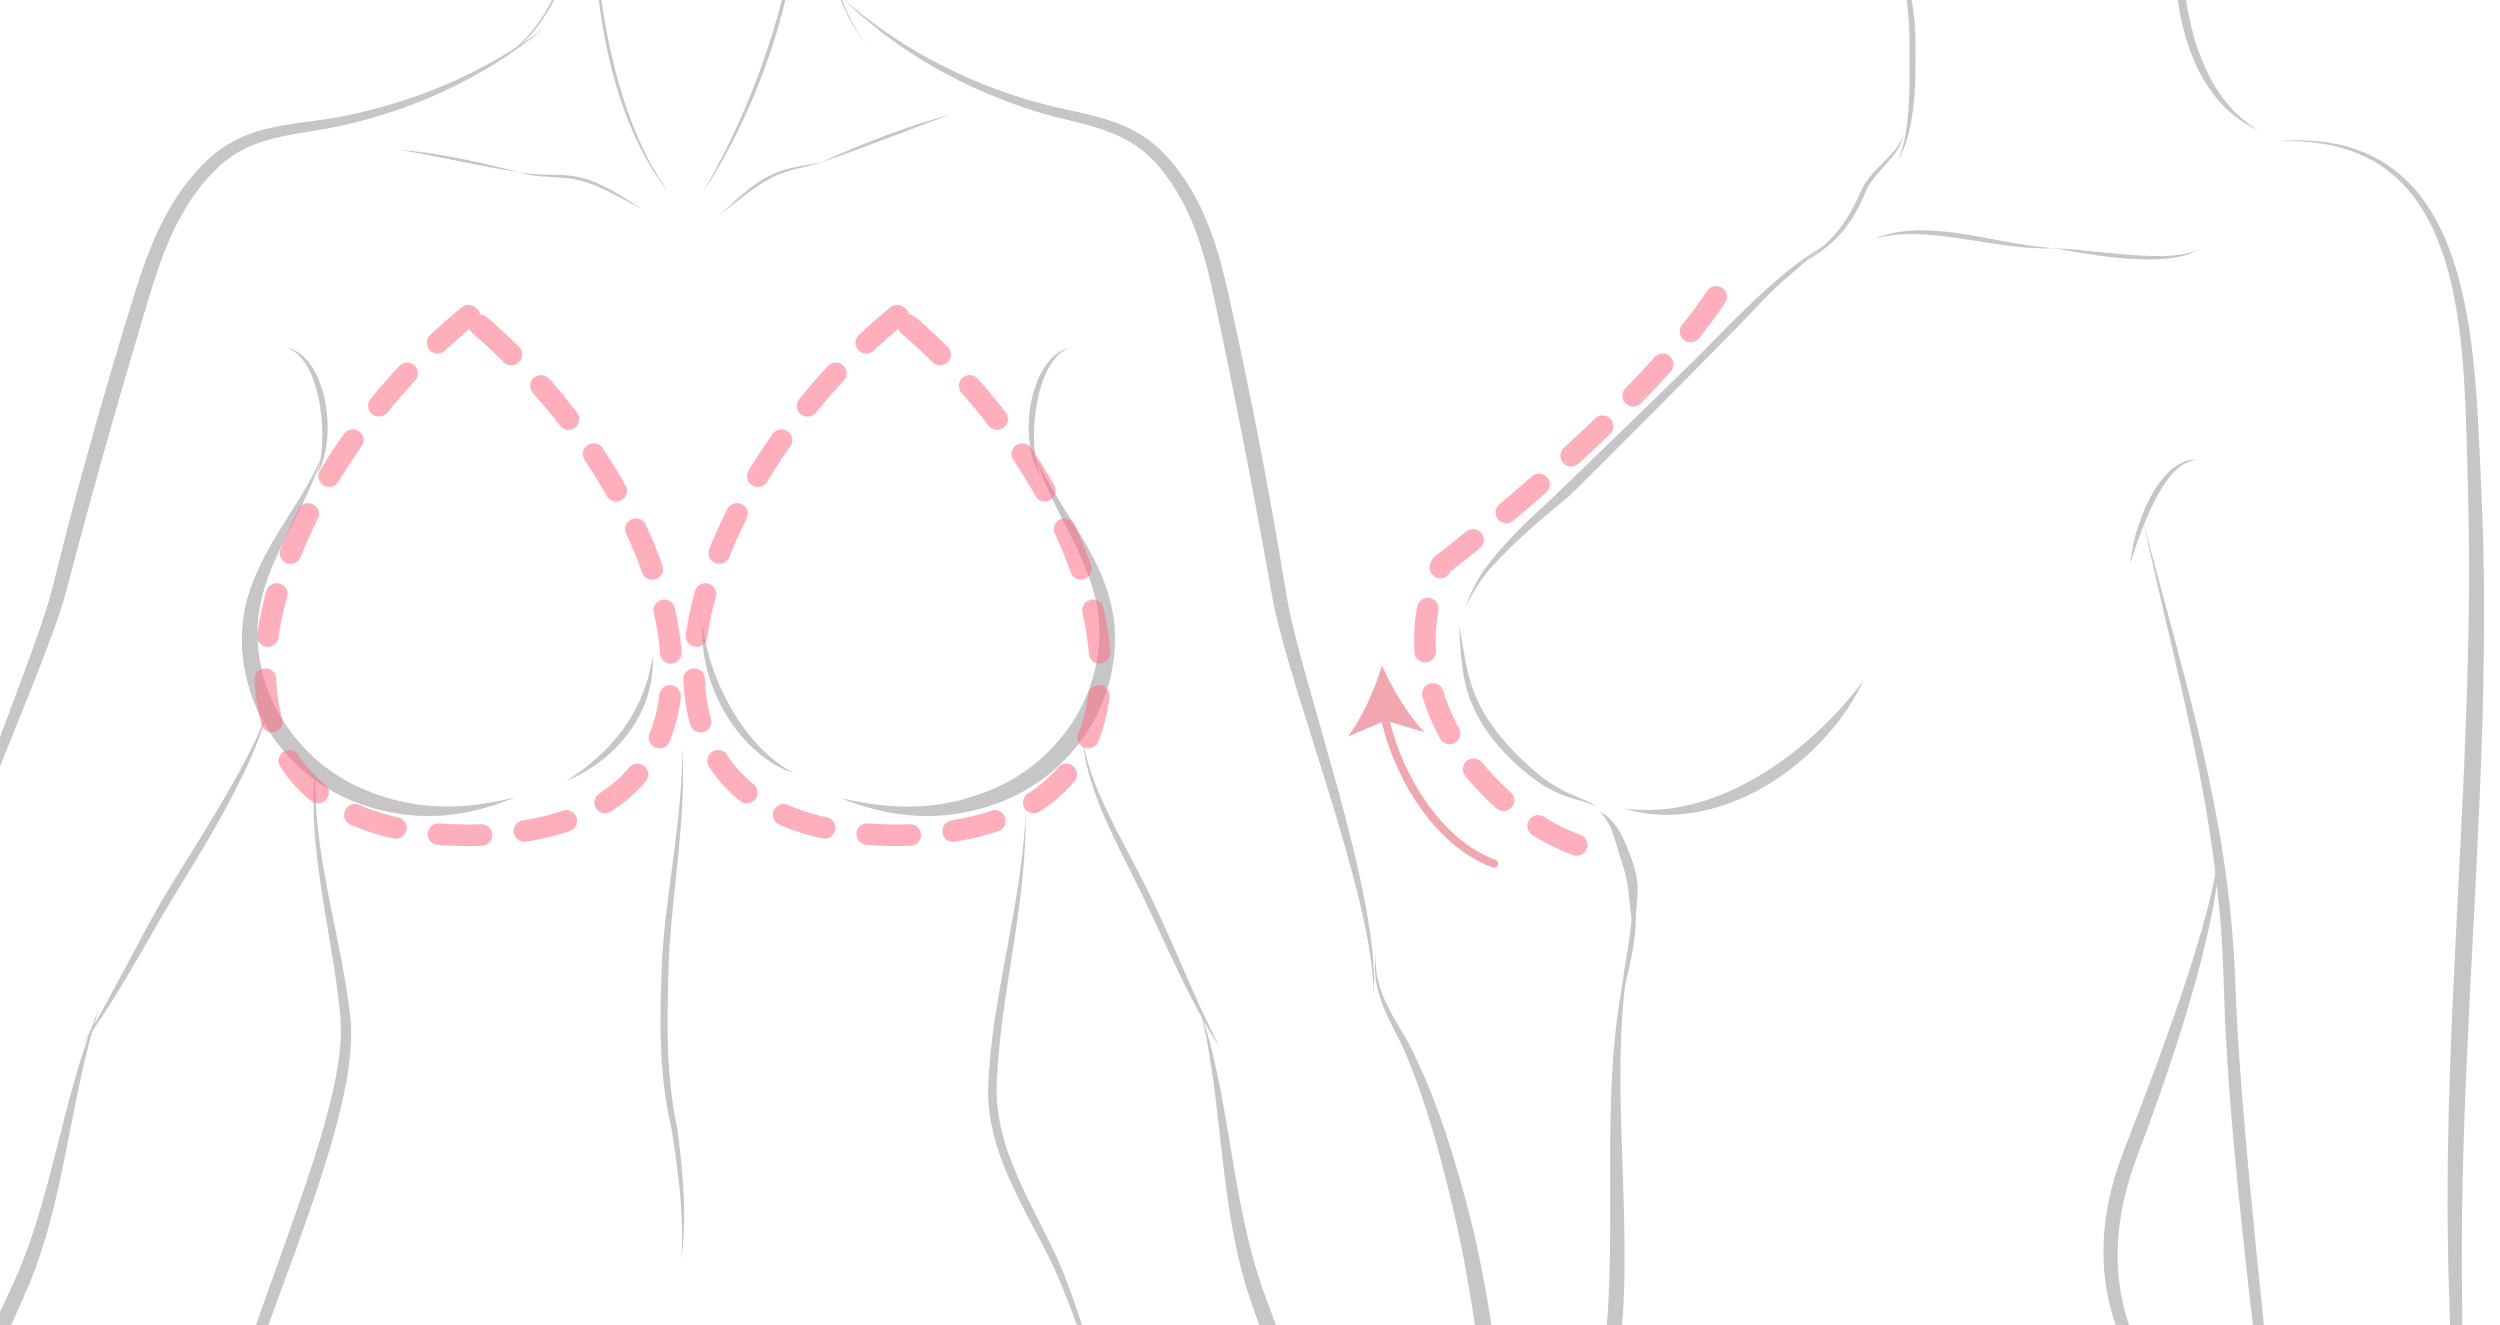 <?xml version="1.0" encoding="utf-8"?>
<!-- Generator: Adobe Illustrator 24.1.2, SVG Export Plug-In . SVG Version: 6.00 Build 0)  -->
<svg version="1.1" xmlns="http://www.w3.org/2000/svg" xmlns:xlink="http://www.w3.org/1999/xlink" x="0px" y="0px"
	 viewBox="0 0 464 246" style="enable-background:new 0 0 464 246;" xml:space="preserve">
<style type="text/css">
	.st0{display:none;}
	.st1{display:inline;}
	.st2{clip-path:url(#SVGID_2_);}
	.st3{fill:#C6C6C6;}
	.st4{opacity:0.55;}
	.st5{fill:none;stroke:#FF6E86;stroke-width:4;stroke-linecap:round;stroke-linejoin:round;}
	.st6{fill:none;stroke:#FF6E86;stroke-width:4;stroke-linecap:round;stroke-linejoin:round;stroke-dasharray:7.888,7.888;}
	.st7{fill:#FF6E86;}
	.st8{clip-path:url(#SVGID_4_);}
	.st9{fill:none;stroke:#E75C6F;stroke-width:1.5;stroke-linecap:round;stroke-miterlimit:10;}
	.st10{fill:#E75C6F;}
	
		.st11{opacity:0.55;fill:none;stroke:#FF6E86;stroke-width:4;stroke-linecap:round;stroke-linejoin:round;stroke-miterlimit:10;stroke-dasharray:8,8;}
</style>
<g id="圖層_1" class="st0">
	<g class="st1">
		<defs>
			<rect id="SVGID_1_" x="-0.5" y="0.5" width="465" height="245"/>
		</defs>
		<clipPath id="SVGID_2_">
			<use xlink:href="#SVGID_1_"  style="overflow:visible;"/>
		</clipPath>
		<g class="st2">
			<g>
				<g>
					<path class="st3" d="M109.38,255.36c0,0-0.59,2.55-1.69,7.28c-0.26,1.18-0.6,2.5-0.88,3.96c-0.26,1.46-0.54,3.06-0.84,4.78
						c-0.3,1.72-0.62,3.57-0.96,5.54c-0.26,1.98-0.53,4.08-0.81,6.3c-0.64,4.43-1.01,9.34-1.48,14.67c-0.24,2.66-0.34,5.43-0.51,8.3
						c-0.08,1.43-0.16,2.89-0.24,4.37c-0.05,1.48-0.1,2.98-0.15,4.51c-0.23,6.11-0.31,12.57-0.37,19.34c0,6.76,0,13.83,0,21.17
						c0,3.66,0,7.38,0,11.16c-0.03,3.78-0.06,7.61-0.09,11.5c-0.1,3.88-0.19,7.81-0.29,11.78c-0.21,3.96-0.32,7.98-0.59,12.02
						c-0.57,8.08-1.27,16.3-2.57,24.53c-0.32,2.06-0.64,4.12-0.95,6.19c-0.4,2.06-0.81,4.13-1.21,6.2
						c-0.87,4.14-1.78,8.3-2.81,12.46c-4,16.67-8.88,33.57-12.13,50.78c-1.65,8.59-2.82,17.26-3.23,25.89
						c-0.41,8.62-0.04,17.2,1.33,25.44c0,0-0.08-2.16-0.23-6.25c-0.07-1.02-0.03-2.16,0.01-3.42c0.03-1.26,0.06-2.63,0.1-4.12
						c-0.01-1.49,0.21-3.09,0.32-4.79c0.16-1.71,0.22-3.52,0.51-5.43c0.25-1.91,0.51-3.93,0.79-6.04c0.36-2.11,0.74-4.31,1.14-6.62
						c0.44-2.3,0.97-4.68,1.47-7.16c0.54-2.48,1.19-5.03,1.81-7.69c0.69-2.64,1.4-5.37,2.13-8.19c0.79-2.81,1.6-5.7,2.43-8.68
						c1.73-5.96,3.56-12.25,5.47-18.84c1.9-6.62,3.86-13.57,5.61-20.91c0.92-3.65,1.68-7.45,2.49-11.29
						c0.62-3.88,1.33-7.84,1.89-11.87c0.23-2.02,0.46-4.06,0.7-6.11c0.23-2.05,0.5-4.12,0.61-6.21c0.27-4.17,0.68-8.41,0.78-12.71
						c0.08-2.15,0.16-4.31,0.24-6.49c0.08-2.18,0.06-4.36,0.09-6.57c0.07-4.41,0.03-8.86-0.04-13.36
						c-0.12-9.01-0.44-18.19-0.76-27.54c-0.15-4.67-0.31-9.38-0.46-14.14c-0.07-2.38-0.14-4.76-0.21-7.16
						c-0.04-2.39-0.08-4.8-0.12-7.21c-0.13-4.83-0.02-9.69-0.04-14.59c0.06-2.45,0.13-4.9,0.19-7.37c0.06-2.47,0.12-4.94,0.31-7.41
						c0.15-2.48,0.3-4.96,0.45-7.46c0.21-2.49,0.5-4.97,0.74-7.48l0.38-3.76c0.15-1.25,0.37-2.49,0.54-3.75
						C108.64,260.39,109.01,257.87,109.38,255.36z"/>
				</g>
				<g>
					<g>
						<path class="st3" d="M219.53-159.96c0,0,0.04,0.81,0.11,2.32c0.09,1.5,0.25,3.7,0.53,6.45c0.28,2.75,0.69,6.07,1.18,9.81
							c0.48,3.74,1.05,7.92,1.49,12.42c0.22,2.25,0.42,4.57,0.54,6.96c0.13,2.4,0.17,4.82,0.15,7.36
							c-0.01,5.08,0.07,10.34,0.01,15.66c-0.02,2.66-0.1,5.34-0.23,8.01c-0.15,2.67-0.33,5.35-0.65,8
							c-0.13,1.33-0.37,2.64-0.54,3.96c-0.27,1.3-0.44,2.62-0.77,3.9c-0.53,2.59-1.36,5.08-2.26,7.52c0,0,0.31-0.6,0.88-1.74
							c0.31-0.56,0.62-1.29,0.97-2.16c0.18-0.43,0.37-0.9,0.58-1.4c0.17-0.51,0.36-1.05,0.56-1.62c0.42-1.14,0.76-2.45,1.15-3.87
							c0.34-1.43,0.74-2.99,1.02-4.68c0.33-1.69,0.58-3.5,0.83-5.43c0.23-1.93,0.42-3.97,0.57-6.11c0.14-2.14,0.25-4.38,0.31-6.71
							c0.06-2.33,0.09-4.75,0.09-7.24c-0.01-2.49-0.02-5.06-0.03-7.71c-0.02-2.68-0.19-5.43-0.45-8.23
							c-0.55-5.59-1.55-11.36-2.7-17.26C221.71-147.66,220.45-153.71,219.53-159.96z"/>
					</g>
				</g>
				<g>
					<g>
						<path class="st3" d="M221.28-78.66c0,0-0.18,0.58-0.51,1.64c-0.23,0.51-0.47,1.15-0.84,1.85c-0.38,0.7-0.83,1.49-1.42,2.31
							c-1.16,1.66-2.8,3.47-4.76,5.44c-1.95,1.98-4.25,4.12-6.43,6.78c-1.06,1.35-2.13,2.8-2.95,4.5c-0.82,1.65-1.5,3.31-2.33,4.98
							c-0.8,1.67-1.69,3.34-2.62,5.01c-0.97,1.64-1.97,3.3-3.12,4.86c-1.11,1.59-2.37,3.1-3.68,4.57c-1.33,1.44-2.72,2.85-4.2,4.16
							c-1.46,1.33-2.99,2.59-4.51,3.82c-1.54,1.22-3.09,2.4-4.62,3.56c0,0,0.43-0.25,1.25-0.72c0.82-0.47,2.01-1.19,3.51-2.15
							c1.49-0.98,3.32-2.2,5.3-3.78c1.01-0.78,2.03-1.67,3.1-2.64c1.06-0.99,2.13-2.07,3.19-3.27c1.05-1.21,2.1-2.52,3.1-3.96
							c1-1.43,1.97-2.96,2.87-4.6c0.92-1.63,1.77-3.35,2.6-5.15c0.84-1.79,1.54-3.71,2.51-5.38c1.96-3.46,4.99-6.52,7.93-9.88
							c1.47-1.68,2.94-3.45,4.16-5.43C220.02-74.11,220.97-76.33,221.28-78.66z"/>
					</g>
				</g>
				<g>
					<g>
						<path class="st3" d="M337.23-194.88c0,0-0.28,1.07-0.79,3.04c-0.48,1.98-1.17,4.87-1.85,8.56c-0.36,1.84-0.69,3.88-1.04,6.09
							c-0.32,2.22-0.64,4.61-0.92,7.16c-0.27,2.55-0.51,5.26-0.68,8.11c-0.17,2.85-0.27,5.83-0.3,8.93c0,3.1,0.06,6.31,0.26,9.61
							c0.2,3.3,0.49,6.69,0.98,10.13c0.45,3.44,1.1,6.93,1.91,10.44c0.84,3.5,1.84,7.02,3.1,10.48c1.28,3.45,2.73,6.89,4.55,10.14
							c0.85,1.66,1.89,3.22,2.87,4.8c0.52,0.77,1.08,1.52,1.62,2.28c0.53,0.77,1.11,1.49,1.71,2.2c2.31,2.91,5.02,5.46,7.87,7.72
							c2.84,2.28,6.01,4.02,9.16,5.54c0,0-0.75-0.5-2.18-1.46c-0.35-0.24-0.76-0.49-1.19-0.8c-0.42-0.33-0.87-0.68-1.36-1.07
							c-0.49-0.38-1.02-0.8-1.58-1.24c-0.53-0.48-1.09-0.99-1.69-1.54c-1.23-1.04-2.4-2.4-3.74-3.8c-0.62-0.75-1.27-1.53-1.94-2.34
							c-0.67-0.81-1.27-1.73-1.94-2.64c-1.29-1.85-2.58-3.9-3.77-6.16c-1.23-2.24-2.36-4.69-3.43-7.31
							c-0.57-1.29-1.01-2.68-1.54-4.06c-0.49-1.39-0.92-2.85-1.4-4.31c-0.84-2.97-1.66-6.07-2.3-9.33
							c-0.7-3.24-1.21-6.64-1.69-10.14c-0.43-3.51-0.81-7.12-1.03-10.84c-0.26-3.72-0.36-7.53-0.4-11.43
							c-0.04-3.9,0.07-7.87,0.23-11.91C335.12-178.1,335.89-186.43,337.23-194.88z"/>
					</g>
				</g>
				<g>
					<g>
						<path class="st3" d="M357.08-85.3c0,0-0.37-0.02-0.66,0C356.42-85.3,356.73-85.28,357.08-85.3z"/>
					</g>
				</g>
				<g>
					<g>
						<g>
							<path class="st3" d="M350.4-36.2c0,0-0.11,0.07-0.33,0.2c-0.22,0.12-0.53,0.34-0.97,0.55c-0.45,0.2-0.97,0.48-1.63,0.69
								c-0.65,0.26-1.42,0.46-2.27,0.69c-0.86,0.2-1.82,0.39-2.87,0.55c-1.05,0.15-2.18,0.28-3.39,0.37
								c-2.41,0.18-5.13,0.23-8.05,0.16c-5.84-0.13-12.51-0.72-19.38-1.4c-6.87-0.67-13.96-1.5-20.67-1.79c0,0,1.73,0.3,4.78,0.83
								c3.07,0.53,7.49,1.32,12.96,2.09c5.47,0.75,11.99,1.53,19.23,1.67c3.62,0.07,7.42-0.04,11.32-0.57
								c1.94-0.26,3.91-0.66,5.84-1.27C346.89-34.06,348.81-34.9,350.4-36.2z"/>
						</g>
					</g>
					<g>
						<g>
							<path class="st3" d="M291.4-36.18c0,0-0.65-0.05-1.84-0.15c-0.6-0.05-1.33-0.1-2.18-0.17c-0.86-0.06-1.83-0.21-2.92-0.33
								c-1.09-0.13-2.29-0.25-3.58-0.47c-1.29-0.21-2.69-0.37-4.16-0.64c-1.47-0.26-3.04-0.5-4.67-0.81
								c-1.64-0.3-3.35-0.62-5.12-0.95c-3.55-0.66-7.35-1.38-11.34-2.02c-1.99-0.34-4.04-0.6-6.11-0.89
								c-2.09-0.21-4.19-0.51-6.33-0.61c-1.07-0.06-2.14-0.13-3.22-0.19c-1.08-0.01-2.16-0.02-3.24-0.03
								c-1.08-0.03-2.17,0.04-3.25,0.1c-1.08,0.08-2.16,0.08-3.24,0.24L227-42.67c-1.06,0.14-2.1,0.44-3.14,0.66
								c-2.09,0.39-4.05,1.22-6,1.85c0,0,0.52-0.11,1.51-0.32c0.49-0.11,1.1-0.24,1.82-0.39c0.71-0.18,1.55-0.3,2.5-0.41
								c0.94-0.11,1.98-0.28,3.13-0.39c1.15-0.07,2.4-0.14,3.73-0.22c1.34-0.05,2.77,0,4.28-0.01c1.51,0.01,3.11,0.16,4.79,0.23
								c1.67,0.13,3.42,0.31,5.24,0.48c1.82,0.25,3.71,0.43,5.65,0.73c3.9,0.54,8.05,1.23,12.42,1.91c2.19,0.33,4.42,0.69,6.71,1
								c2.29,0.33,4.63,0.61,7.01,0.86c1.19,0.15,2.4,0.21,3.61,0.31c1.21,0.1,2.43,0.18,3.67,0.21
								C286.39-36.05,288.89-36.11,291.4-36.18z"/>
						</g>
					</g>
				</g>
				<g>
					<g>
						<path class="st3" d="M184.8-29.61c0,0-1.16,0.9-3.07,2.38c-1.93,1.5-4.68,3.58-7.83,6.08c-3.15,2.5-6.66,5.49-10.11,8.74
							c-3.45,3.25-6.85,6.75-9.9,10.19c0,0,0.92-0.81,2.49-2.19c1.62-1.45,3.92-3.5,6.69-5.97c2.81-2.51,6.14-5.46,9.86-8.66
							C176.65-22.26,180.78-25.72,184.8-29.61z"/>
					</g>
				</g>
				<g>
					<g>
						<path class="st3" d="M387.56,208.21c0,0-0.02,0.63-0.07,1.84c-0.02,0.6-0.05,1.36-0.08,2.25c-0.03,0.89-0.04,1.91-0.22,3.07
							c-0.33,2.3-0.54,5.14-1.24,8.41c-0.32,1.64-0.61,3.4-1.02,5.26c-0.43,1.85-0.89,3.82-1.38,5.89c-0.45,2.08-1.1,4.23-1.68,6.49
							c-0.59,2.26-1.23,4.62-1.97,7.06c-1.39,4.89-3.05,10.11-4.81,15.66c-0.91,2.76-1.86,5.61-2.82,8.53
							c-1,2.91-2.03,5.9-3.08,8.95c-2.14,6.1-4.42,12.46-6.83,19.05c-2.44,6.57-4.97,13.38-7.65,20.34
							c-1.34,3.48-2.7,7.01-4.08,10.58c-1.39,3.53-2.82,7.22-4.12,11.01c-2.56,7.58-4.5,15.6-5.45,23.89
							c-0.95,8.28-0.91,16.83,0.38,25.27c1.32,8.43,3.86,16.71,7.4,24.49c0.45,0.97,0.87,1.95,1.34,2.91l1.49,2.83
							c0.98,1.91,2.01,3.73,3.04,5.55c2.07,3.64,4.17,7.26,6.31,10.84c4.26,7.17,8.6,14.23,12.68,21.34
							c4.1,7.1,7.91,14.28,11.48,21.47c0,0-0.19-0.48-0.55-1.43c-0.37-0.94-0.89-2.36-1.63-4.18c-1.46-3.66-3.7-9.03-6.91-15.77
							c-3.18-6.76-7.43-14.83-12.3-24.14c-2.41-4.65-5.04-9.65-7.62-14.94c-2.63-5.21-4.82-10.97-6.57-17.13
							c-1.73-6.17-2.89-12.79-3.25-19.73c-0.37-6.94,0.07-14.19,1.34-21.57c1.26-7.38,3.34-14.89,6.12-22.4
							c2.84-7.6,5.83-15.54,8.69-23.65c2.89-8.12,5.71-16.49,8.45-25.05c2.75-8.57,5.34-17.37,7.81-26.36
							c2.39-9.01,4.64-18.22,6.43-27.65c0.39-2.37,0.79-4.75,1.18-7.13c0.41-2.38,0.6-4.81,0.9-7.21l0.21-1.81l0.1-1.83l0.18-3.66
							c0.1-1.21,0.03-2.44-0.03-3.67L387.56,208.21z"/>
					</g>
				</g>
				<g>
					<g>
						<path class="st3" d="M356.64,79.91c0,0,0.9,4.09,2.56,11.66c1.69,7.56,4.22,18.58,7.47,32.43
							c3.22,13.86,7.18,30.55,11.1,49.57c1.91,9.52,3.88,19.61,5.53,30.25c1.74,10.62,3.17,21.79,4.27,33.39
							c1.21,11.61,1.65,23.64,2.05,36.08c0.11,3.13,0.22,6.28,0.33,9.45c0.11,3.17,0.34,6.34,0.5,9.55
							c0.32,6.4,0.81,12.86,1.28,19.39c0.97,13.05,2.18,26.33,3.49,39.78c1.33,13.45,2.78,27.06,4.33,40.77
							c1.56,13.7,3.2,27.5,4.9,41.31c1.72,13.81,3.49,27.63,5.3,41.4c3.62,27.53,7.45,54.8,11.03,81.25c0,0-1.11-13.78-3.56-38.47
							c-2.42-24.69-6.2-60.27-10.77-103.94c-1.12-10.92-2.28-22.34-3.5-34.22c-1.19-11.88-2.42-24.23-3.57-37
							c-0.61-6.38-1.17-12.87-1.72-19.46c-0.59-6.59-1.07-13.28-1.59-20.06c-0.28-3.39-0.47-6.81-0.69-10.24
							c-0.2-3.44-0.47-6.9-0.61-10.38c-0.3-6.99-0.61-14.07-0.92-21.23c-0.76-14.39-2.25-29.07-4.5-43.92
							c-2.24-14.85-5.22-29.85-8.71-44.96C373.69,142.07,364.78,111.41,356.64,79.91z"/>
					</g>
				</g>
				<g>
					<path class="st3" d="M378.69,54.8c0,0-0.47-0.02-1.33-0.06c-0.43,0.01-0.97,0.07-1.59,0.13c-0.61,0.14-1.34,0.25-2.09,0.55
						c-0.39,0.13-0.79,0.27-1.19,0.47c-0.4,0.19-0.84,0.37-1.25,0.63c-0.85,0.48-1.72,1.07-2.59,1.77c-0.87,0.7-1.74,1.5-2.58,2.4
						c-0.85,0.89-1.68,1.88-2.48,2.95c-3.21,4.26-5.98,9.7-8.09,15.52c-2.11,5.82-3.63,12.06-4.15,18.01c0,0,0.41-1.49,1.27-4.11
						c0.85-2.62,2.13-6.38,3.9-10.89c1.79-4.5,4.05-9.79,7.23-15.18c0.82-1.33,1.67-2.68,2.64-3.98c0.98-1.29,2.01-2.59,3.22-3.74
						c1.2-1.16,2.53-2.22,4.05-3.03C375.17,55.44,376.88,54.91,378.69,54.8z"/>
				</g>
				<g>
					<path class="st3" d="M148.33,226.5c0,0,0.01,0.44,0.02,1.24c0,0.8,0.07,1.97,0.05,3.44c0,1.47-0.01,3.24-0.1,5.24
						c-0.01,1-0.11,2.06-0.17,3.16c-0.05,1.11-0.18,2.26-0.27,3.46c-0.09,1.2-0.27,2.43-0.39,3.7c-0.17,1.27-0.34,2.57-0.52,3.9
						c-0.37,2.65-0.84,5.41-1.29,8.21c-0.93,5.6-1.85,11.45-2.03,17.01c0,0,0.34-1.42,0.94-3.89c0.59-2.5,1.5-6.08,2.51-10.52
						c0.49-2.22,1.01-4.66,1.44-7.3c0.44-2.64,0.82-5.47,1.01-8.46c0.12-1.49,0.15-3.03,0.19-4.59c-0.01-1.56-0.01-3.15-0.12-4.76
						c-0.06-0.8-0.11-1.61-0.17-2.43c-0.09-0.81-0.19-1.63-0.28-2.46C148.95,229.81,148.6,228.16,148.33,226.5z"/>
				</g>
				<g>
					<g>
						<path class="st3" d="M144.65,196.96c0,0,0.99,0.27,2.83,0.78c0.92,0.28,2.07,0.46,3.42,0.75c1.35,0.31,2.92,0.45,4.67,0.72
							c1.76,0.13,3.7,0.34,5.82,0.34c0.53,0.01,1.07,0.02,1.62,0.03c0.55-0.02,1.11-0.04,1.68-0.06c1.14-0.03,2.32-0.08,3.53-0.22
							c1.21-0.11,2.46-0.22,3.73-0.43c1.28-0.18,2.58-0.38,3.91-0.67c1.33-0.24,2.68-0.56,4.05-0.92c1.38-0.32,2.75-0.76,4.16-1.19
							c1.41-0.41,2.8-0.96,4.24-1.46c1.41-0.55,2.85-1.12,4.28-1.75c2.85-1.28,5.75-2.67,8.58-4.32c2.85-1.61,5.67-3.41,8.42-5.36
							c2.76-1.95,5.44-4.08,8.05-6.32c10.39-9.02,19.31-20.34,24.95-32.24c0,0-0.52,0.67-1.5,1.95c-0.98,1.27-2.44,3.13-4.4,5.44
							c-0.96,1.17-2.09,2.41-3.3,3.78c-1.24,1.35-2.58,2.81-4.07,4.33c-1.49,1.52-3.09,3.12-4.85,4.76
							c-1.74,1.65-3.62,3.34-5.64,5.06c-2.01,1.73-4.17,3.45-6.45,5.21c-2.3,1.73-4.71,3.48-7.28,5.17
							c-2.55,1.72-5.28,3.35-8.11,4.97c-2.86,1.56-5.82,3.14-8.97,4.5c-3.13,1.39-6.39,2.7-9.8,3.77c-3.4,1.1-6.93,2.05-10.59,2.69
							c-3.65,0.65-7.42,1.15-11.27,1.23C152.54,197.65,148.62,197.46,144.65,196.96z"/>
					</g>
				</g>
				<g>
					<g>
						<path class="st3" d="M227.88-33.52c0,0-1.58,0.94-4.49,2.69c-1.4,0.96-3.19,2.05-5.17,3.5c-0.99,0.72-2.05,1.5-3.19,2.32
							c-1.1,0.86-2.27,1.78-3.51,2.74c-2.44,1.97-5.08,4.19-7.87,6.68c-2.8,2.49-5.73,5.24-8.82,8.21
							c-6.15,5.95-12.8,12.82-20.01,20.09c-3.6,3.66-57.32,55.88-61.86,59.99c-4.54,4.1-9.01,8.34-13.25,12.77
							c-4.24,4.43-8.24,9.04-11.85,13.93c-3.5,5.02-6.02,10.47-8.09,15.94c0,0,0.66-1.37,2.02-3.89c1.38-2.51,3.45-6.21,6.76-10.44
							c1.68-2.07,3.73-4.28,6-6.65c2.26-2.37,4.82-4.85,7.61-7.46c5.59-5.22,12.23-10.83,19.66-16.93
							c3.71-3.09,65.88-65.75,75.14-75.63c4.63-4.93,9.43-9.85,14.52-14.58C216.58-24.96,221.98-29.51,227.88-33.52z"/>
					</g>
				</g>
				<g>
					<g>
						<path class="st3" d="M77.42,121.73c0,0,0.28,3.48,0.65,9.39c0.21,2.96,0.48,6.53,1.14,10.58c0.34,2.02,0.78,4.15,1.39,6.36
							c0.59,2.21,1.39,4.48,2.37,6.78c0.95,2.31,2.18,4.58,3.51,6.87c1.36,2.28,2.91,4.51,4.59,6.71c3.4,4.37,7.4,8.53,11.8,12.32
							c2.2,1.9,4.48,3.7,6.9,5.42c2.44,1.67,5.02,3.15,7.71,4.36c2.67,1.21,5.47,2.18,8.23,2.89c2.73,0.77,5.49,1.4,7.84,2.96
							c0,0-0.14-0.12-0.4-0.36c-0.27-0.23-0.69-0.55-1.28-0.92c-1.17-0.75-3.02-1.62-5.43-2.57c-2.42-0.93-5.27-2.12-8.4-3.89
							c-1.56-0.88-3.18-1.89-4.83-3.06c-1.66-1.15-3.29-2.5-5.01-3.98c-3.42-2.95-7.03-6.31-10.54-10.21
							c-1.76-1.94-3.51-4.01-5.17-6.23c-1.66-2.22-3.29-4.56-4.74-7.08c-1.46-2.52-2.78-5.18-3.91-8c-1.11-2.83-2.03-5.8-2.77-8.89
							C79.59,135.01,78.82,128.37,77.42,121.73z"/>
					</g>
				</g>
				<g>
					<g>
						<path class="st3" d="M134.77,198.25c0,0,0.33,0.31,0.93,0.89c0.27,0.31,0.62,0.68,0.99,1.14c0.35,0.47,0.76,1,1.14,1.63
							c0.39,0.62,0.79,1.33,1.16,2.12c0.39,0.78,0.75,1.66,1.11,2.59c0.72,1.87,1.37,4.03,2.06,6.4c0.35,1.18,0.7,2.42,1.11,3.7
							c0.39,1.24,0.79,2.52,1.19,3.82c0.79,2.59,1.46,5.22,1.9,7.96c0.43,2.74,0.66,5.66,0.96,8.6c0.31,2.94,0.71,5.89,1.3,8.73
							c0,0,0.31-1.46,0.72-4.09c0.2-1.32,0.43-2.92,0.64-4.79c0.2-1.87,0.4-4.01,0.4-6.44c0-2.42-0.24-5.15-0.93-7.93
							c-0.66-2.76-1.7-5.63-2.83-8.41c-1.12-2.82-2.37-5.87-4.2-8.79c-0.91-1.46-1.97-2.88-3.24-4.13
							C137.91,199.98,136.41,198.91,134.77,198.25z"/>
					</g>
				</g>
			</g>
			<g class="st4">
				<g>
					<line class="st5" x1="-6.5" y1="115.22" x2="-2.5" y2="115.22"/>
					<line class="st6" x1="5.39" y1="115.22" x2="316.95" y2="115.22"/>
					<line class="st5" x1="320.89" y1="115.22" x2="324.89" y2="115.22"/>
				</g>
			</g>
			<g class="st4">
				<g>
					<line class="st5" x1="-6.5" y1="47.23" x2="-2.5" y2="47.23"/>
					<line class="st6" x1="5.39" y1="47.23" x2="316.95" y2="47.23"/>
					<line class="st5" x1="320.89" y1="47.23" x2="324.89" y2="47.23"/>
				</g>
			</g>
			<g class="st4">
				<g>
					<line class="st5" x1="-6.5" y1="198.17" x2="-2.5" y2="198.17"/>
					<line class="st6" x1="5.39" y1="198.17" x2="316.95" y2="198.17"/>
					<line class="st5" x1="320.89" y1="198.17" x2="324.89" y2="198.17"/>
				</g>
			</g>
			<g class="st4">
				<path class="st7" d="M170.75,88.4v-4.32h-7.21v-3.6l7.63-13.62h2.84v13.61h2.18v3.62h-2.18v4.32H170.75z M170.75,80.46v-7.33
					l-4.04,7.33H170.75z"/>
				<path class="st7" d="M177.87,82.88l3.37-0.44c0.09,0.94,0.38,1.67,0.86,2.21s1.03,0.81,1.61,0.81c0.69,0,1.29-0.34,1.79-1.03
					s0.75-1.74,0.75-3.17c0-1.34-0.25-2.34-0.74-2.98c-0.49-0.64-1.12-0.97-1.89-0.97c-0.97,0-1.84,0.52-2.61,1.57l-2.74-0.48
					l1.73-11.18h8.92v3.85h-6.35l-0.55,3.65c0.76-0.46,1.54-0.69,2.32-0.69c1.39,0,2.57,0.55,3.53,1.64
					c1.22,1.4,1.83,3.24,1.83,5.52c0,1.88-0.52,3.62-1.56,5.2s-2.53,2.37-4.46,2.37c-1.56,0-2.87-0.51-3.92-1.53
					S178.09,84.77,177.87,82.88z"/>
				<path class="st7" d="M191.52,72.23c0-1.96,0.35-3.4,1.05-4.31s1.64-1.36,2.8-1.36c1.2,0,2.15,0.45,2.86,1.36
					s1.05,2.34,1.05,4.31s-0.35,3.4-1.05,4.31s-1.64,1.36-2.8,1.36c-1.19,0-2.14-0.45-2.85-1.35S191.52,74.2,191.52,72.23z
					 M194.16,72.2c0,1.37,0.11,2.27,0.34,2.7s0.52,0.65,0.88,0.65c0.37,0,0.67-0.22,0.89-0.65s0.34-1.33,0.34-2.7
					s-0.11-2.27-0.34-2.7s-0.52-0.65-0.88-0.65c-0.37,0-0.67,0.22-0.89,0.65S194.16,70.83,194.16,72.2z M197.96,89.22h-2.5
					l9.4-22.66h2.41L197.96,89.22z M203.4,83.58c0-1.96,0.35-3.4,1.06-4.31s1.65-1.36,2.82-1.36c1.18,0,2.12,0.45,2.83,1.36
					s1.05,2.34,1.05,4.31s-0.35,3.4-1.05,4.31s-1.64,1.37-2.8,1.37c-1.19,0-2.14-0.45-2.85-1.36S203.4,85.56,203.4,83.58z
					 M206.04,83.57c0,1.37,0.11,2.27,0.33,2.7s0.52,0.64,0.89,0.64s0.67-0.21,0.89-0.64s0.34-1.33,0.34-2.7s-0.11-2.27-0.34-2.7
					s-0.52-0.64-0.88-0.64c-0.38,0-0.68,0.21-0.9,0.64S206.04,82.2,206.04,83.57z"/>
			</g>
			<g class="st4">
				<path class="st7" d="M128.49,153.25l3.37-0.44c0.09,0.94,0.38,1.67,0.86,2.21s1.03,0.81,1.61,0.81c0.69,0,1.29-0.34,1.79-1.03
					c0.5-0.69,0.75-1.74,0.75-3.17c0-1.35-0.25-2.34-0.74-2.98c-0.49-0.64-1.12-0.96-1.89-0.96c-0.97,0-1.84,0.52-2.61,1.57
					l-2.74-0.48l1.73-11.18h8.92v3.85h-6.35l-0.55,3.65c0.76-0.46,1.54-0.69,2.32-0.69c1.39,0,2.57,0.55,3.53,1.64
					c1.22,1.4,1.83,3.24,1.83,5.52c0,1.88-0.52,3.62-1.56,5.2s-2.53,2.37-4.46,2.37c-1.56,0-2.87-0.51-3.92-1.53
					S128.71,155.14,128.49,153.25z"/>
				<path class="st7" d="M142.17,153.25l3.37-0.44c0.09,0.94,0.38,1.67,0.86,2.21s1.03,0.81,1.61,0.81c0.69,0,1.29-0.34,1.79-1.03
					c0.5-0.69,0.75-1.74,0.75-3.17c0-1.35-0.25-2.34-0.74-2.98c-0.49-0.64-1.12-0.96-1.89-0.96c-0.97,0-1.84,0.52-2.61,1.57
					l-2.74-0.48l1.73-11.18h8.92v3.85h-6.35l-0.55,3.65c0.76-0.46,1.54-0.69,2.32-0.69c1.39,0,2.57,0.55,3.53,1.64
					c1.22,1.4,1.83,3.24,1.83,5.52c0,1.88-0.52,3.62-1.56,5.2s-2.53,2.37-4.46,2.37c-1.56,0-2.87-0.51-3.92-1.53
					S142.39,155.14,142.17,153.25z"/>
				<path class="st7" d="M155.83,142.6c0-1.96,0.35-3.4,1.05-4.31s1.64-1.36,2.8-1.36c1.2,0,2.15,0.45,2.86,1.36
					s1.05,2.34,1.05,4.31s-0.35,3.4-1.05,4.31s-1.64,1.36-2.8,1.36c-1.19,0-2.14-0.45-2.85-1.35S155.83,144.58,155.83,142.6z
					 M158.46,142.57c0,1.37,0.11,2.27,0.34,2.7s0.52,0.65,0.88,0.65c0.37,0,0.67-0.21,0.89-0.65s0.34-1.33,0.34-2.7
					c0-1.37-0.11-2.27-0.34-2.7c-0.22-0.43-0.52-0.65-0.88-0.65c-0.37,0-0.67,0.22-0.89,0.65
					C158.57,140.3,158.46,141.2,158.46,142.57z M162.26,159.59h-2.5l9.4-22.66h2.41L162.26,159.59z M167.71,153.96
					c0-1.96,0.35-3.4,1.06-4.31s1.65-1.36,2.82-1.36c1.18,0,2.12,0.45,2.83,1.36s1.05,2.34,1.05,4.31s-0.35,3.4-1.05,4.31
					c-0.7,0.91-1.64,1.37-2.8,1.37c-1.19,0-2.14-0.45-2.85-1.36S167.71,155.93,167.71,153.96z M170.34,153.94
					c0,1.37,0.11,2.27,0.33,2.7s0.52,0.64,0.89,0.64s0.67-0.21,0.89-0.64s0.34-1.33,0.34-2.7s-0.11-2.27-0.34-2.7
					s-0.52-0.64-0.88-0.64c-0.38,0-0.68,0.21-0.9,0.64S170.34,152.57,170.34,153.94z"/>
			</g>
		</g>
	</g>
</g>
<g id="圖層_2">
	<g>
		<defs>
			<rect id="SVGID_3_" x="0" width="464" height="246"/>
		</defs>
		<clipPath id="SVGID_4_">
			<use xlink:href="#SVGID_3_"  style="overflow:visible;"/>
		</clipPath>
		<g class="st8">
			<g>
				<g>
					<path class="st3" d="M352.58-12.35c0,0,0.02,0.37,0.05,1.05c0.04,0.68,0.11,1.68,0.24,2.93c0.13,1.25,0.31,2.76,0.53,4.46
						c0.22,1.7,0.48,3.6,0.68,5.65c0.1,1.02,0.19,2.08,0.25,3.17c0.06,1.09,0.08,2.19,0.07,3.35c-0.01,2.31,0.03,4.7,0,7.13
						c-0.01,1.21-0.05,2.43-0.11,3.65c-0.07,1.22-0.15,2.43-0.3,3.64c-0.06,0.61-0.17,1.2-0.25,1.8c-0.12,0.59-0.2,1.19-0.35,1.77
						c-0.24,1.18-0.62,2.31-1.03,3.42c0,0,0.14-0.27,0.4-0.79c0.14-0.26,0.28-0.59,0.44-0.98c0.08-0.2,0.17-0.41,0.26-0.64
						c0.08-0.23,0.16-0.48,0.25-0.74c0.19-0.52,0.34-1.11,0.53-1.76c0.15-0.65,0.34-1.36,0.46-2.13c0.15-0.77,0.26-1.59,0.38-2.47
						c0.1-0.88,0.19-1.81,0.26-2.78c0.06-0.97,0.11-1.99,0.14-3.05c0.03-1.06,0.04-2.16,0.04-3.29c0-1.13-0.01-2.3-0.01-3.51
						c-0.01-1.22-0.09-2.47-0.2-3.74c-0.25-2.55-0.71-5.17-1.23-7.85C353.58-6.75,353-9.5,352.58-12.35z"/>
				</g>
			</g>
			<g>
				<g>
					<path class="st3" d="M353.38,24.64c0,0-0.08,0.26-0.23,0.75c-0.1,0.23-0.21,0.52-0.38,0.84c-0.17,0.32-0.38,0.68-0.65,1.05
						c-0.53,0.75-1.27,1.58-2.17,2.47c-0.89,0.9-1.93,1.88-2.92,3.09c-0.48,0.62-0.97,1.27-1.34,2.05
						c-0.37,0.75-0.68,1.51-1.06,2.27c-0.37,0.76-0.77,1.52-1.19,2.28c-0.44,0.75-0.9,1.5-1.42,2.21c-0.51,0.73-1.08,1.41-1.67,2.08
						c-0.61,0.66-1.24,1.3-1.91,1.89c-0.66,0.61-1.36,1.18-2.05,1.74c-0.7,0.55-1.4,1.09-2.1,1.62c0,0,0.2-0.11,0.57-0.33
						c0.37-0.21,0.91-0.54,1.6-0.98c0.68-0.45,1.51-1,2.41-1.72c0.46-0.35,0.92-0.76,1.41-1.2c0.48-0.45,0.97-0.94,1.45-1.49
						c0.48-0.55,0.96-1.15,1.41-1.8c0.45-0.65,0.9-1.35,1.31-2.09c0.42-0.74,0.81-1.53,1.18-2.34c0.38-0.81,0.7-1.69,1.14-2.45
						c0.89-1.57,2.27-2.97,3.61-4.49c0.67-0.77,1.34-1.57,1.89-2.47C352.81,26.72,353.24,25.71,353.38,24.64z"/>
				</g>
			</g>
			<g>
				<g>
					<path class="st3" d="M406.14-28.23c0,0-0.13,0.49-0.36,1.38c-0.22,0.9-0.53,2.22-0.84,3.89c-0.16,0.84-0.31,1.77-0.47,2.77
						c-0.15,1.01-0.29,2.1-0.42,3.26c-0.12,1.16-0.23,2.39-0.31,3.69c-0.08,1.3-0.12,2.65-0.14,4.06c0,1.41,0.03,2.87,0.12,4.37
						c0.09,1.5,0.22,3.04,0.45,4.61c0.21,1.57,0.5,3.15,0.87,4.75c0.38,1.59,0.84,3.19,1.41,4.77c0.58,1.57,1.24,3.13,2.07,4.61
						c0.38,0.76,0.86,1.46,1.3,2.18c0.24,0.35,0.49,0.69,0.74,1.04c0.24,0.35,0.5,0.68,0.78,1c1.05,1.32,2.29,2.48,3.58,3.51
						c1.29,1.04,2.74,1.83,4.17,2.52c0,0-0.34-0.23-0.99-0.66c-0.16-0.11-0.35-0.22-0.54-0.37c-0.19-0.15-0.4-0.31-0.62-0.48
						c-0.22-0.17-0.46-0.36-0.72-0.56c-0.24-0.22-0.5-0.45-0.77-0.7c-0.56-0.47-1.09-1.09-1.7-1.73c-0.28-0.34-0.58-0.7-0.88-1.07
						c-0.31-0.37-0.58-0.79-0.88-1.2c-0.59-0.84-1.17-1.77-1.72-2.8c-0.56-1.02-1.77-3.98-2.26-5.17c-0.26-0.59,0.24,0.63,0,0
						c-0.22-0.63-0.42-1.3-0.64-1.96c-0.38-1.35-0.75-2.76-1.05-4.25c-0.32-1.48-0.55-3.02-0.77-4.62c-0.2-1.6-0.37-3.24-0.47-4.93
						c-0.12-1.69-0.16-3.43-0.18-5.2c-0.02-1.77,0.03-3.58,0.11-5.42C405.18-20.6,405.53-24.39,406.14-28.23z"/>
				</g>
			</g>
			<g>
				<g>
					<path class="st3" d="M415.17,21.63c0,0-0.17-0.01-0.3,0C414.87,21.63,415.01,21.63,415.17,21.63z"/>
				</g>
			</g>
			<g>
				<g>
					<path class="st3" d="M408.25,46.06c0,0-0.05,0.03-0.15,0.09c-0.1,0.05-0.24,0.15-0.44,0.25c-0.2,0.09-0.44,0.22-0.74,0.31
						c-0.29,0.12-0.65,0.21-1.03,0.31c-0.39,0.09-0.83,0.18-1.3,0.25c-0.48,0.07-0.99,0.13-1.54,0.17c-1.1,0.08-2.33,0.1-3.66,0.07
						c-2.66-0.06-5.69-0.33-8.82-0.64c-3.13-0.3-6.35-0.68-9.41-0.81c0,0,0.79,0.14,2.17,0.38c1.4,0.24,3.41,0.6,5.9,0.95
						c2.49,0.34,5.45,0.69,8.75,0.76c1.65,0.03,3.38-0.02,5.15-0.26c0.88-0.12,1.78-0.3,2.66-0.58
						C406.65,47.04,407.52,46.66,408.25,46.06z"/>
				</g>
			</g>
			<g>
				<g>
					<path class="st3" d="M381.4,46.07c0,0-0.29-0.02-0.84-0.07c-0.27-0.02-0.6-0.05-0.99-0.08c-0.39-0.03-0.83-0.1-1.33-0.15
						c-0.49-0.06-1.04-0.12-1.63-0.21c-0.59-0.09-1.22-0.17-1.89-0.29c-0.67-0.12-1.38-0.23-2.13-0.37
						c-0.74-0.14-1.52-0.28-2.33-0.43c-1.61-0.3-3.34-0.63-5.16-0.92c-0.91-0.15-1.84-0.27-2.78-0.41c-0.95-0.09-1.9-0.23-2.88-0.28
						c-0.49-0.03-0.97-0.06-1.46-0.09c-0.49-0.01-0.98-0.01-1.48-0.02c-0.49-0.02-0.99,0.02-1.48,0.05
						c-0.49,0.04-0.98,0.03-1.47,0.11l-1.46,0.2c-0.48,0.06-0.96,0.2-1.43,0.3c-0.95,0.18-1.84,0.55-2.73,0.84
						c0,0,0.24-0.05,0.69-0.14c0.22-0.05,0.5-0.11,0.83-0.18c0.32-0.08,0.71-0.14,1.14-0.19c0.43-0.05,0.9-0.13,1.42-0.18
						c0.52-0.03,1.09-0.06,1.7-0.1c0.61-0.02,1.26,0,1.95,0c0.69,0.01,1.42,0.07,2.18,0.1c0.76,0.06,1.56,0.14,2.39,0.22
						c0.83,0.11,1.69,0.2,2.57,0.33c1.77,0.25,3.66,0.56,5.65,0.87c0.99,0.15,2.01,0.31,3.05,0.45c1.04,0.15,2.11,0.28,3.19,0.39
						c0.54,0.07,1.09,0.1,1.64,0.14c0.55,0.05,1.11,0.08,1.67,0.1C379.12,46.13,380.26,46.1,381.4,46.07z"/>
				</g>
			</g>
			<g>
				<g>
					<path class="st3" d="M336.78,46.96c0,0-0.53,0.41-1.4,1.08c-0.88,0.68-2.13,1.63-3.56,2.76c-1.44,1.14-3.03,2.5-4.6,3.98
						c-1.57,1.48-3.12,3.07-4.5,4.63c0,0,0.42-0.37,1.13-1c0.74-0.66,1.78-1.59,3.04-2.72c1.28-1.14,2.79-2.49,4.49-3.94
						C333.07,50.31,334.95,48.73,336.78,46.96z"/>
				</g>
			</g>
			<g>
				<g>
					<path class="st3" d="M411.87,155.18c0,0-0.01,0.29-0.03,0.84c-0.01,0.28-0.02,0.62-0.04,1.02c-0.01,0.4-0.02,0.87-0.1,1.39
						c-0.15,1.05-0.25,2.34-0.57,3.83c-0.15,0.74-0.28,1.55-0.46,2.39c-0.2,0.84-0.41,1.74-0.63,2.68c-0.2,0.95-0.5,1.92-0.77,2.95
						c-0.27,1.03-0.56,2.1-0.9,3.21c-0.63,2.22-1.39,4.6-2.19,7.13c-0.42,1.26-0.84,2.55-1.28,3.88c-0.45,1.32-0.92,2.68-1.4,4.07
						c-0.97,2.78-2.01,5.67-3.11,8.67c-1.11,2.99-2.26,6.09-3.48,9.26c-0.61,1.58-1.23,3.19-1.86,4.81
						c-0.63,1.61-1.28,3.29-1.87,5.01c-1.16,3.45-2.05,7.1-2.48,10.87c-0.43,3.77-0.42,7.66,0.17,11.5c0.6,3.84,1.76,7.6,3.37,11.14
						c0.2,0.44,0.4,0.89,0.61,1.33l0.68,1.29c0.45,0.87,0.91,1.7,1.38,2.52c0.94,1.66,1.9,3.3,2.87,4.93
						c1.94,3.26,3.91,6.48,5.77,9.71c1.86,3.23,3.6,6.5,5.22,9.77c0,0-0.08-0.22-0.25-0.65c-0.17-0.43-0.4-1.07-0.74-1.9
						c-0.66-1.67-1.68-4.11-3.15-7.18c-1.45-3.08-3.38-6.75-5.6-10.99c-1.1-2.12-2.3-4.39-3.47-6.8c-1.2-2.37-2.19-4.99-2.99-7.8
						c-0.79-2.81-1.31-5.82-1.48-8.98c-0.17-3.16,0.03-6.46,0.61-9.81c0.57-3.36,1.52-6.77,2.78-10.19
						c1.29-3.46,2.65-7.07,3.95-10.76c1.32-3.7,2.6-7.5,3.85-11.4c1.25-3.9,2.43-7.9,3.56-11.99c1.09-4.1,2.11-8.29,2.93-12.58
						c0.18-1.08,0.36-2.16,0.54-3.24c0.19-1.08,0.27-2.19,0.41-3.28l0.09-0.82l0.04-0.83l0.08-1.66c0.05-0.55,0.01-1.11-0.01-1.67
						L411.87,155.18z"/>
				</g>
			</g>
			<g>
				<g>
					<path class="st3" d="M302.46,176.63c0,0-0.27,1.16-0.77,3.31c-0.12,0.54-0.27,1.14-0.4,1.8c-0.12,0.67-0.24,1.39-0.38,2.18
						c-0.14,0.78-0.28,1.63-0.44,2.52c-0.12,0.9-0.24,1.86-0.37,2.87c-0.29,2.02-0.46,4.25-0.67,6.67
						c-0.11,1.21-0.15,2.47-0.23,3.77c-0.04,0.65-0.07,1.32-0.11,1.99c-0.02,0.67-0.04,1.36-0.07,2.05c-0.1,2.78-0.14,5.72-0.17,8.8
						c0,3.08,0,6.29,0,9.63c0,1.66,0,3.36,0,5.08c-0.01,1.72-0.03,3.46-0.04,5.23c-0.04,1.76-0.09,3.55-0.13,5.36
						c-0.09,1.8-0.15,3.63-0.27,5.47c-0.26,3.67-0.58,7.42-1.17,11.16c-0.14,0.94-0.29,1.88-0.43,2.82
						c-0.18,0.94-0.37,1.88-0.55,2.82c-0.4,1.88-0.81,3.78-1.28,5.67c-1.82,7.58-4.04,15.28-5.52,23.1
						c-0.75,3.91-1.28,7.86-1.47,11.78c-0.19,3.92-0.02,7.82,0.61,11.57c0,0-0.04-0.98-0.1-2.85c-0.03-0.46-0.01-0.98,0-1.56
						c0.01-0.57,0.03-1.2,0.04-1.88c-0.01-0.68,0.1-1.4,0.15-2.18c0.07-0.78,0.1-1.6,0.23-2.47c0.11-0.87,0.23-1.79,0.36-2.75
						c0.17-0.96,0.34-1.96,0.52-3.01c0.2-1.05,0.44-2.13,0.67-3.26c0.24-1.13,0.54-2.29,0.82-3.5c0.31-1.2,0.64-2.44,0.97-3.73
						c0.36-1.28,0.73-2.59,1.11-3.95c0.79-2.71,1.62-5.57,2.49-8.57c0.86-3.01,1.76-6.17,2.55-9.52c0.42-1.66,0.76-3.39,1.13-5.14
						c0.28-1.77,0.61-3.57,0.86-5.4c0.1-0.92,0.21-1.85,0.32-2.78c0.1-0.93,0.23-1.87,0.28-2.82c0.12-1.9,0.31-3.83,0.36-5.78
						c0.04-0.98,0.07-1.96,0.11-2.95c0.03-0.99,0.03-1.99,0.04-2.99c0.03-2.01,0.01-4.03-0.02-6.08c-0.05-4.1-0.2-8.28-0.34-12.53
						c-0.07-2.12-0.14-4.27-0.21-6.43c-0.03-1.08-0.06-2.17-0.1-3.26c-0.02-1.09-0.04-2.18-0.05-3.28c-0.06-2.2-0.01-4.41-0.02-6.64
						c0.03-1.11,0.06-2.23,0.09-3.35c0.03-1.12,0.05-2.25,0.14-3.37c0.07-1.13,0.14-2.26,0.21-3.39c0.09-1.13,0.23-2.26,0.34-3.4
						l0.17-1.71c0.07-0.57,0.17-1.14,0.25-1.7C302.13,178.92,302.29,177.77,302.46,176.63z"/>
				</g>
			</g>
			<g>
				<g>
					<path class="st3" d="M422.67,26.2c0,0,0.66,0,1.94-0.01c0.64-0.01,1.43-0.03,2.37,0.06c0.94,0.07,2.02,0.09,3.23,0.3
						c2.42,0.3,5.4,0.97,8.57,2.45c3.19,1.44,6.43,3.94,9.16,7.44c1.32,1.78,2.55,3.78,3.6,5.98c1.02,2.22,1.9,4.63,2.64,7.18
						c1.44,5.13,2.34,10.83,2.85,16.93c0.54,6.1,0.72,12.61,0.9,19.45c0.19,6.85,0.35,13.96,0.32,21.37
						c0.01,3.7-0.08,7.47-0.12,11.29c-0.11,3.83-0.18,7.71-0.32,11.65c-0.27,7.88-0.62,15.97-1.04,24.23
						c-0.41,8.27-0.83,16.69-1.26,25.24c-0.42,8.55-0.75,17.22-1.01,25.97c-0.08,4.38-0.21,8.76-0.21,13.17
						c-0.01,2.2-0.02,4.41-0.02,6.61c0.03,2.21,0.05,4.41,0.08,6.62c0.04,4.42,0.27,8.83,0.36,13.23c0.08,4.4,0.22,8.82,0.37,13.21
						c0.3,8.79,0.65,17.55,1.02,26.21c0.36,8.67,0.78,17.25,1.06,25.7c0,0,0.05-2.19,0.08-6.35c0.02-4.16,0.02-10.28-0.02-18.13
						c-0.05-7.86-0.12-17.45-0.19-28.56c-0.01-2.78-0.02-5.65-0.04-8.61c0-1.48,0.01-2.99,0.01-4.52c-0.02-1.53-0.03-3.07-0.05-4.64
						c-0.02-1.57-0.04-3.16-0.05-4.77c0.01-1.61,0.02-3.24,0.02-4.9c0.01-1.65,0.02-3.33,0.03-5.02c0.03-1.69,0.07-3.41,0.11-5.14
						c0.04-1.74,0.08-3.49,0.12-5.26c0.06-1.77,0.12-3.57,0.17-5.38c0.1-3.63,0.28-7.33,0.43-11.11c0.33-7.56,0.73-15.4,1.15-23.52
						c0.42-8.12,0.86-16.51,1.24-25.14c0.36-8.64,0.7-17.52,0.8-26.62c0.1-4.55,0.05-9.15,0.06-13.81c-0.1-4.65-0.11-9.36-0.34-14.1
						c-0.17-4.76-0.4-9.51-0.63-14.34c-0.25-4.83-0.56-9.71-1.12-14.62c-0.55-4.91-1.38-9.84-2.71-14.71
						c-0.67-2.43-1.51-4.83-2.51-7.17c-1.03-2.33-2.27-4.59-3.75-6.69c-1.46-2.12-3.28-4-5.31-5.61c-2.03-1.61-4.3-2.92-6.74-3.79
						c-0.3-0.11-0.6-0.24-0.91-0.35l-0.93-0.27c-0.62-0.16-1.23-0.39-1.87-0.5l-1.9-0.36c-0.32-0.07-0.64-0.11-0.96-0.14l-0.96-0.1
						c-1.28-0.18-2.57-0.17-3.86-0.21c-0.64-0.04-1.29,0.03-1.93,0.05L422.67,26.2z"/>
				</g>
			</g>
			<g>
				<g>
					<path class="st3" d="M397.8,96.8c0,0,0.41,1.86,1.16,5.3c0.77,3.44,1.92,8.45,3.4,14.76c1.47,6.31,3.27,13.9,5.05,22.56
						c0.87,4.33,1.76,8.92,2.52,13.76c0.79,4.83,1.44,9.91,1.94,15.19c0.55,5.28,0.75,10.76,0.93,16.42c0.05,1.42,0.1,2.86,0.15,4.3
						c0.05,1.44,0.15,2.89,0.23,4.34c0.15,2.91,0.37,5.85,0.58,8.82c0.44,5.94,0.99,11.98,1.59,18.1
						c0.61,6.12,1.27,12.31,1.97,18.55c0.71,6.24,1.45,12.51,2.23,18.8c0.78,6.28,1.59,12.57,2.41,18.84
						c1.65,12.53,3.39,24.93,5.02,36.97c0,0-0.5-6.27-1.62-17.5c-1.1-11.23-2.82-27.43-4.9-47.29c-0.51-4.97-1.04-10.17-1.59-15.57
						c-0.54-5.41-1.1-11.03-1.62-16.84c-0.28-2.9-0.53-5.86-0.78-8.86c-0.27-3-0.48-6.04-0.72-9.13c-0.13-1.54-0.21-3.1-0.31-4.66
						c-0.09-1.56-0.21-3.14-0.28-4.72c-0.14-3.18-0.28-6.4-0.42-9.66c-0.34-6.55-1.02-13.23-2.05-19.98
						c-1.02-6.76-2.37-13.58-3.96-20.46C405.56,125.08,401.5,111.13,397.8,96.8z"/>
				</g>
			</g>
			<g>
				<path class="st3" d="M407.83,85.37c0,0-0.21-0.01-0.61-0.03c-0.2,0.01-0.44,0.03-0.73,0.06c-0.28,0.06-0.61,0.11-0.95,0.25
					c-0.18,0.06-0.36,0.12-0.54,0.22c-0.18,0.09-0.38,0.17-0.57,0.29c-0.39,0.22-0.78,0.49-1.18,0.8c-0.39,0.32-0.79,0.68-1.17,1.09
					c-0.39,0.41-0.77,0.85-1.13,1.34c-1.46,1.94-2.72,4.41-3.68,7.06c-0.96,2.65-1.65,5.49-1.89,8.2c0,0,0.19-0.68,0.58-1.87
					c0.39-1.19,0.97-2.9,1.78-4.96c0.82-2.05,1.84-4.45,3.29-6.91c0.37-0.6,0.76-1.22,1.2-1.81c0.44-0.59,0.91-1.18,1.46-1.7
					c0.55-0.53,1.15-1.01,1.84-1.38C406.23,85.67,407.01,85.42,407.83,85.37z"/>
			</g>
			<g>
				<path class="st3" d="M303.01,163.5c0,0,0,0.2,0.01,0.56c0,0.37,0.03,0.9,0.02,1.57c0,0.67-0.01,1.47-0.05,2.38
					c-0.01,0.45-0.05,0.94-0.08,1.44c-0.02,0.5-0.08,1.03-0.12,1.57c-0.04,0.54-0.12,1.11-0.18,1.68c-0.08,0.58-0.16,1.17-0.24,1.77
					c-0.17,1.21-0.38,2.46-0.59,3.74c-0.42,2.55-0.84,5.21-0.93,7.74c0,0,0.16-0.65,0.43-1.77c0.27-1.14,0.68-2.76,1.14-4.78
					c0.22-1.01,0.46-2.12,0.66-3.32c0.2-1.2,0.37-2.49,0.46-3.85c0.06-0.68,0.07-1.38,0.09-2.09c-0.01-0.71,0-1.43-0.06-2.17
					c-0.03-0.37-0.05-0.73-0.08-1.11c-0.04-0.37-0.09-0.74-0.13-1.12C303.3,165,303.14,164.25,303.01,163.5z"/>
			</g>
			<g>
				<g>
					<path class="st3" d="M301.34,150.06c0,0,0.45,0.12,1.29,0.35c0.42,0.13,0.94,0.21,1.56,0.34c0.61,0.14,1.33,0.21,2.12,0.33
						c0.8,0.06,1.69,0.16,2.65,0.15c0.24,0,0.49,0.01,0.74,0.01c0.25-0.01,0.5-0.02,0.76-0.03c0.52-0.02,1.06-0.04,1.61-0.1
						c0.55-0.05,1.12-0.1,1.7-0.2c0.58-0.08,1.18-0.17,1.78-0.3c0.61-0.11,1.22-0.25,1.84-0.42c0.63-0.15,1.25-0.34,1.89-0.54
						c0.64-0.19,1.28-0.44,1.93-0.66c0.64-0.25,1.3-0.51,1.95-0.79c1.3-0.58,2.62-1.22,3.91-1.97c1.3-0.73,2.58-1.55,3.83-2.44
						c1.26-0.89,2.48-1.86,3.67-2.88c4.73-4.1,8.79-9.25,11.35-14.67c0,0-0.24,0.31-0.68,0.89c-0.45,0.58-1.11,1.43-2,2.48
						c-0.44,0.53-0.95,1.1-1.5,1.72c-0.56,0.62-1.17,1.28-1.85,1.97c-0.68,0.69-1.41,1.42-2.2,2.17c-0.79,0.75-1.65,1.52-2.57,2.3
						c-0.91,0.79-1.9,1.57-2.93,2.37c-1.04,0.79-2.14,1.58-3.31,2.35c-1.16,0.78-2.4,1.53-3.69,2.26c-1.3,0.71-2.65,1.43-4.08,2.05
						c-1.42,0.63-2.91,1.23-4.46,1.72c-1.55,0.5-3.15,0.93-4.82,1.23c-1.66,0.3-3.37,0.53-5.13,0.56
						C304.93,150.37,303.14,150.29,301.34,150.06z"/>
				</g>
			</g>
			<g>
				<g>
					<path class="st3" d="M339.21,45.19c0,0-0.72,0.43-2.04,1.22c-0.64,0.44-1.45,0.93-2.35,1.59c-0.45,0.33-0.93,0.68-1.45,1.06
						c-0.5,0.39-1.03,0.81-1.59,1.25c-1.11,0.9-2.31,1.91-3.58,3.04c-1.27,1.13-2.61,2.39-4.01,3.74c-2.8,2.71-5.82,5.83-9.1,9.14
						c-1.64,1.67-26.08,25.42-28.15,27.3c-2.07,1.87-4.1,3.79-6.03,5.81c-1.93,2.01-3.75,4.11-5.39,6.34
						c-1.59,2.28-2.74,4.76-3.68,7.25c0,0,0.3-0.62,0.92-1.77c0.63-1.14,1.57-2.83,3.08-4.75c0.76-0.94,1.7-1.95,2.73-3.02
						c1.03-1.08,2.19-2.21,3.46-3.39c2.54-2.37,5.56-4.93,8.94-7.71c1.69-1.41,29.98-29.92,34.19-34.41
						c2.11-2.24,4.29-4.48,6.61-6.64C334.07,49.08,336.53,47.01,339.21,45.19z"/>
				</g>
			</g>
			<g>
				<g>
					<path class="st3" d="M270.75,115.83c0,0,0.13,1.58,0.3,4.27c0.1,1.35,0.22,2.97,0.52,4.81c0.15,0.92,0.36,1.89,0.63,2.89
						c0.27,1.01,0.63,2.04,1.08,3.08c0.43,1.05,0.99,2.09,1.6,3.13c0.62,1.04,1.33,2.05,2.09,3.05c1.55,1.99,3.37,3.88,5.37,5.61
						c1,0.87,2.04,1.68,3.14,2.47c1.11,0.76,2.29,1.43,3.51,1.98c1.22,0.55,2.49,0.99,3.74,1.31c1.24,0.35,2.5,0.64,3.57,1.35
						c0,0-0.06-0.05-0.18-0.16c-0.12-0.1-0.32-0.25-0.58-0.42c-0.53-0.34-1.37-0.74-2.47-1.17c-1.1-0.42-2.4-0.97-3.82-1.77
						c-0.71-0.4-1.45-0.86-2.2-1.39c-0.76-0.52-1.5-1.14-2.28-1.81c-1.55-1.34-3.2-2.87-4.8-4.64c-0.8-0.88-1.6-1.82-2.35-2.84
						c-0.76-1.01-1.5-2.08-2.16-3.22c-0.66-1.14-1.27-2.36-1.78-3.64c-0.5-1.29-0.93-2.64-1.26-4.05
						C271.74,121.87,271.38,118.85,270.75,115.83z"/>
				</g>
			</g>
			<g>
				<g>
					<path class="st3" d="M296.84,150.64c0,0,0.15,0.14,0.42,0.4c0.12,0.14,0.28,0.31,0.45,0.52c0.16,0.21,0.34,0.45,0.52,0.74
						c0.18,0.28,0.36,0.61,0.53,0.97c0.18,0.36,0.34,0.75,0.5,1.18c0.33,0.85,0.62,1.83,0.94,2.91c0.16,0.54,0.32,1.1,0.51,1.68
						c0.18,0.57,0.36,1.15,0.54,1.74c0.36,1.18,0.67,2.37,0.86,3.62c0.19,1.25,0.3,2.57,0.44,3.91c0.14,1.34,0.32,2.68,0.59,3.97
						c0,0,0.14-0.67,0.33-1.86c0.09-0.6,0.2-1.33,0.29-2.18c0.09-0.85,0.18-1.83,0.18-2.93c0-1.1-0.11-2.34-0.42-3.61
						c-0.3-1.26-0.78-2.56-1.29-3.83c-0.51-1.28-1.08-2.67-1.91-4c-0.42-0.66-0.9-1.31-1.48-1.88
						C298.27,151.43,297.59,150.95,296.84,150.64z"/>
				</g>
			</g>
			<g class="st4">
				<g>
					<path class="st9" d="M256.91,132.55c2.18,11.09,9.92,23.95,20.39,27.74"/>
					<g>
						<path class="st10" d="M256.5,123.51c-1.32,4.35-3.7,9.78-6.36,13.22l6.97-3l7.27,2.15
							C261.34,132.78,258.33,127.67,256.5,123.51z"/>
					</g>
				</g>
			</g>
			<path class="st11" d="M292.62,156.83c-16.97-6.3-35.71-28.28-25.05-52.03c0,0,42.18-32,54.3-55.27"/>
			<line class="st3" x1="313.87" y1="229.26" x2="313.87" y2="229.25"/>
			<g>
				<g>
					<g>
						<g>
							<path class="st3" d="M101.28,5.01c0,0-0.4,0.29-1.18,0.86c-0.77,0.57-1.94,1.38-3.47,2.4c-1.55,1-3.45,2.22-5.78,3.48
								c-2.32,1.27-5.02,2.64-8.12,3.96c-3.1,1.32-6.59,2.61-10.45,3.74c-3.86,1.11-8.06,2.17-12.61,2.78
								c-2.28,0.33-4.65,0.6-7.1,1.03c-2.44,0.44-4.98,1.01-7.45,2.09c-2.46,1.06-4.81,2.61-6.84,4.55c-2,1.92-3.79,4.12-5.38,6.5
								c-3.18,4.78-5.41,10.3-7.25,15.99c-1.8,5.69-3.55,11.51-5.31,17.48c-3.51,11.94-6.94,24.42-10.09,37.18
								c-0.38,1.62-0.83,3.14-1.25,4.7c-0.5,1.55-0.97,3.11-1.51,4.65c-1.06,3.1-2.19,6.2-3.34,9.3c-2.3,6.2-4.66,12.4-6.89,18.63
								c-2.23,6.23-4.34,12.48-6.11,18.77c-1.72,6.28-3.25,12.65-3.35,19.01c0,0,0.04-0.41,0.13-1.2c0.04-0.4,0.1-0.89,0.16-1.48
								c0.03-0.29,0.06-0.61,0.1-0.95c0.06-0.34,0.13-0.7,0.21-1.08c0.15-0.76,0.31-1.62,0.49-2.56c0.18-0.94,0.48-1.95,0.74-3.05
								c0.26-1.1,0.58-2.28,0.97-3.53c0.39-1.25,0.74-2.59,1.22-3.98c0.47-1.39,0.96-2.87,1.48-4.41c0.55-1.54,1.13-3.15,1.73-4.83
								c1.25-3.35,2.64-6.97,4.18-10.84c1.56-3.87,3.22-8,4.98-12.38c1.76-4.38,3.63-9,5.43-13.94c0.46-1.23,0.89-2.49,1.32-3.77
								c0.45-1.27,0.83-2.59,1.22-3.93c0.75-2.66,1.41-5.34,2.15-8.09c1.46-5.49,3.02-11.18,4.66-17.05
								c1.65-5.87,3.38-11.93,5.21-18.14c0.92-3.11,1.85-6.25,2.79-9.44c0.95-3.19,1.91-6.38,3.08-9.53
								c2.31-6.25,5.61-12.4,10.63-17.07c2.48-2.3,5.54-3.89,8.91-4.84c3.36-0.98,6.99-1.42,10.63-2.07
								c7.35-1.31,14.58-3.59,21.53-6.73C88.72,14.06,95.33,9.97,101.28,5.01z"/>
						</g>
					</g>
				</g>
				<g>
					<g>
						<g>
							<path class="st3" d="M49.79,131.18c0,0-0.18,0.6-0.52,1.69c-0.39,1.08-0.98,2.65-1.89,4.54c-1.77,3.82-4.67,9.01-8.25,14.94
								c-1.79,2.97-3.75,6.12-5.8,9.4c-2.09,3.28-4.11,6.78-6.07,10.38c-3.92,7.19-7.68,14.69-11.78,21.48c0,0,0.3-0.42,0.88-1.2
								c0.58-0.78,1.4-1.96,2.42-3.49c2.06-3.06,4.82-7.61,8.05-13.26c1.62-2.82,3.38-5.91,5.33-9.16
								c1.96-3.24,4.15-6.67,6.28-10.35c2.15-3.68,4.32-7.57,6.35-11.71c1.02-2.06,1.98-4.2,2.87-6.4
								C48.55,135.85,49.36,133.57,49.79,131.18z"/>
						</g>
					</g>
				</g>
				<g>
					<g>
						<g>
							<path class="st3" d="M156.09-0.57c0,0,0.36,0.34,1.05,1c0.69,0.67,1.74,1.62,3.13,2.83c1.41,1.19,3.15,2.64,5.32,4.19
								c2.15,1.56,4.69,3.25,7.64,4.95c2.94,1.7,6.3,3.4,10.05,4.99c3.75,1.57,7.87,3.12,12.41,4.25c4.48,1.18,9.35,2.06,13.65,4.48
								c2.14,1.21,4.09,2.8,5.74,4.76c1.68,1.98,3.15,4.21,4.42,6.59c2.54,4.79,4.16,10.25,5.44,15.98
								c1.25,5.76,2.48,11.75,3.71,17.82c2.46,12.17,4.9,24.85,7.16,37.75c0.26,1.6,0.62,3.26,0.96,4.9
								c0.41,1.61,0.78,3.24,1.23,4.84c0.87,3.2,1.82,6.38,2.79,9.55c1.97,6.32,3.94,12.65,5.91,18.95
								c1.93,6.3,3.79,12.6,5.35,18.91c1.51,6.31,2.89,12.64,2.9,19.02c0,0,0.01-0.41,0.04-1.21c0.01-0.4,0.03-0.9,0.04-1.5
								c0.01-0.3,0.02-0.62,0.03-0.96c-0.02-0.34-0.04-0.71-0.06-1.1c-0.05-0.78-0.1-1.66-0.16-2.62c-0.06-0.96-0.23-2.01-0.35-3.14
								c-0.12-1.14-0.29-2.36-0.53-3.65c-0.23-1.29-0.42-2.68-0.73-4.13c-0.3-1.45-0.59-2.98-0.95-4.58
								c-0.37-1.6-0.76-3.27-1.16-5.02c-0.86-3.49-1.83-7.26-2.93-11.29c-1.13-4.02-2.34-8.31-3.62-12.85
								c-1.29-4.54-2.68-9.32-3.96-14.35c-0.34-1.26-0.63-2.53-0.93-3.82c-0.32-1.29-0.56-2.59-0.81-3.9
								c-0.48-2.65-0.89-5.44-1.38-8.24c-0.95-5.61-1.99-11.44-3.13-17.44c-1.14-6.01-2.38-12.2-3.71-18.55
								c-0.68-3.17-1.37-6.39-2.07-9.65c-0.71-3.25-1.45-6.58-2.43-9.91c-1.94-6.63-4.96-13.39-10.09-18.78
								c-1.31-1.33-2.76-2.56-4.39-3.54c-1.61-0.99-3.34-1.77-5.1-2.39c-3.54-1.25-7.17-1.88-10.74-2.71
								c-7.08-1.65-14.12-4.23-20.83-7.61C168.28,8.85,161.88,4.57,156.09-0.57z"/>
						</g>
					</g>
				</g>
				<g>
					<g>
						<g>
							<path class="st3" d="M200.98,137.56c0,0,0.06,0.54,0.17,1.54c0.16,0.99,0.39,2.45,0.88,4.24c0.48,1.79,1.18,3.92,2.12,6.28
								c0.94,2.36,2.13,4.93,3.46,7.67c1.35,2.72,2.8,5.63,4.31,8.66c1.47,3.04,2.94,6.24,4.45,9.48
								c3.01,6.48,6.24,13.16,10.01,18.99c0,0-0.2-0.4-0.58-1.16c-0.39-0.76-0.93-1.88-1.63-3.33c-1.39-2.9-3.27-7.13-5.54-12.36
								c-1.14-2.61-2.38-5.46-3.79-8.49c-1.39-3.03-3.01-6.22-4.75-9.5c-1.73-3.29-3.57-6.71-5.23-10.34
								C203.21,145.6,201.7,141.73,200.98,137.56z"/>
						</g>
					</g>
				</g>
				<g>
					<g>
						<g>
							<path class="st3" d="M58.67,141.15c0,0-0.04,0.36-0.11,1.05c-0.06,0.69-0.21,1.72-0.25,3.06c-0.09,1.34-0.11,2.99-0.1,4.93
								c0.04,0.97,0.08,2,0.12,3.11c0.09,1.1,0.15,2.27,0.27,3.5c0.45,4.92,1.41,10.81,2.55,17.45c0.56,3.32,1.14,6.83,1.59,10.52
								c0.12,0.92,0.23,1.85,0.31,2.8c0.11,0.95,0.19,1.89,0.2,2.83c0.07,0.94-0.03,1.91-0.04,2.87c-0.1,0.97-0.14,1.95-0.29,2.94
								c-0.51,3.95-1.46,8.01-2.61,12.13c-1.15,4.13-2.51,8.33-3.96,12.6c-2.91,8.54-6.18,17.36-9.34,26.37
								c-6.34,18.01-12.2,36.92-15.36,55.16c0,0,0.29-1.16,0.85-3.36c0.56-2.2,1.42-5.43,2.59-9.56c0.6-2.06,1.25-4.35,2.03-6.83
								c0.76-2.49,1.61-5.18,2.56-8.06c1.88-5.76,4.14-12.27,6.72-19.41c2.61-7.14,5.47-14.94,8.52-23.28
								c1.51-4.18,3.04-8.52,4.51-13.03c1.47-4.5,2.88-9.18,4-14.06c0.57-2.44,1.04-4.95,1.37-7.51c0.33-2.56,0.49-5.19,0.28-7.88
								c-0.5-5.25-1.52-10.43-2.57-15.7c-1.06-5.26-2.21-10.57-2.99-16C58.69,152.35,58.3,146.77,58.67,141.15z"/>
						</g>
					</g>
				</g>
				<g>
					<g>
						<g>
							<path class="st3" d="M190.36,150.65c0,0-0.06,1.01-0.16,2.88c-0.13,1.87-0.36,4.59-0.83,7.99c-0.45,3.4-1.14,7.48-2,12.1
								c-0.85,4.62-1.86,9.78-2.71,15.4c-0.4,2.81-0.79,5.73-1.01,8.76c-0.15,1.51-0.19,3.06-0.27,4.61
								c0.02,1.59,0.11,3.2,0.37,4.79c0.49,3.19,1.42,6.36,2.66,9.43c1.23,3.07,2.69,6.07,4.24,9.02c1.52,2.96,3.19,5.9,4.6,8.9
								c1.41,3.02,2.64,6.14,3.84,9.27c2.36,6.26,4.49,12.57,6.52,18.69c0,0-0.81-3.24-2.47-9.01c-0.84-2.88-1.89-6.39-3.26-10.41
								c-0.68-2.01-1.45-4.15-2.34-6.39c-0.87-2.24-1.94-4.59-3.15-6.95c-2.37-4.75-5.15-9.84-7.21-15.6
								c-1.03-2.87-1.79-5.94-2.09-9.13c-0.11-0.8-0.08-1.6-0.13-2.4c0.03-0.82,0.06-1.65,0.09-2.48c0.07-1.67,0.2-3.37,0.36-5.08
								c0.62-6.86,1.85-13.99,2.98-21.39C189.49,166.24,190.48,158.52,190.36,150.65z"/>
						</g>
					</g>
				</g>
				<g>
					<g>
						<g>
							<path class="st3" d="M126.62,138.83c0,0-0.01,0.83-0.02,2.36c-0.05,1.53-0.11,3.77-0.35,6.57c-0.23,2.8-0.6,6.17-1.09,9.99
								c-0.49,3.81-1.09,8.07-1.62,12.69c-0.26,2.31-0.49,4.7-0.65,7.19c-0.1,2.48-0.2,5-0.25,7.59
								c-0.11,5.18-0.06,10.59,0.57,16.06c0.32,2.73,0.78,5.47,1.41,8.17c0.44,2.63,0.84,5.41,1.17,8.11
								c0.67,5.43,1,10.87,0.69,16.15c0,0,0.09-0.68,0.21-1.97c0.12-1.29,0.26-3.21,0.28-5.67c0.02-2.46-0.09-5.47-0.4-8.94
								c-0.15-1.73-0.35-3.58-0.59-5.53c-0.06-0.49-0.12-0.98-0.19-1.48l-0.11-0.79l-0.15-0.75c-0.21-1.01-0.38-2.04-0.56-3.11
								c-0.66-4.26-1.01-8.97-1.06-14.02c-0.03-2.53,0-5.14,0.07-7.83c0.04-1.35,0.07-2.71,0.11-4.09c0.03-1.38,0.09-2.77,0.19-4.17
								c0.39-5.63,1.11-11.52,1.7-17.62C126.56,151.61,127.02,145.26,126.62,138.83z"/>
						</g>
					</g>
				</g>
				<g>
					<g>
						<g>
							<path class="st3" d="M156.28-36.6c0,0-0.12,0.39-0.34,1.11c-0.23,0.72-0.54,1.77-0.86,3.12c-0.18,0.67-0.34,1.42-0.49,2.23
								c-0.16,0.81-0.35,1.69-0.47,2.63c-0.3,1.87-0.56,3.98-0.69,6.26c-0.08,1.14-0.13,2.32-0.13,3.54
								c-0.04,1.22,0.02,2.47,0.07,3.74c0.04,1.28,0.21,2.57,0.31,3.88c0.22,1.3,0.34,2.64,0.65,3.95c0.14,0.66,0.29,1.32,0.43,1.98
								c0.19,0.65,0.38,1.3,0.56,1.96c0.17,0.66,0.39,1.3,0.65,1.93c0.25,0.63,0.47,1.28,0.74,1.9c0.6,1.22,1.15,2.45,1.91,3.56
								c0.65,1.17,1.56,2.15,2.35,3.17c0,0-0.2-0.27-0.58-0.78c-0.19-0.26-0.43-0.57-0.71-0.94c-0.3-0.36-0.55-0.83-0.86-1.35
								c-0.29-0.53-0.68-1.08-0.98-1.74c-0.31-0.67-0.64-1.39-1-2.15c-0.29-0.8-0.6-1.66-0.93-2.56c-0.28-0.92-0.54-1.9-0.83-2.93
								c-0.22-1.04-0.46-2.13-0.66-3.27c-0.15-1.15-0.38-2.33-0.47-3.58c-0.12-1.24-0.24-2.52-0.27-3.84
								c-0.08-1.32-0.06-2.68-0.05-4.07c0.03-1.39,0.1-2.82,0.21-4.26c0.12-1.45,0.26-2.92,0.48-4.41c0.09-0.75,0.22-1.49,0.36-2.25
								c0.14-0.75,0.25-1.51,0.43-2.27c0.18-0.75,0.33-1.52,0.52-2.28C155.86-35.07,156.07-35.83,156.28-36.6z"/>
						</g>
					</g>
				</g>
				<g>
					<g>
						<g>
							<path class="st3" d="M148.07-20.98c0,0,0.02-0.03,0.07-0.06c0.07,0,0.1,0.14,0.11,0.25c0.03,0.25,0.03,0.63,0.01,1.11
								c-0.04,0.97-0.15,2.39-0.32,4.17c-0.1,0.89-0.2,1.87-0.32,2.93c-0.11,1.06-0.32,2.18-0.53,3.39
								c-0.19,1.21-0.45,2.48-0.72,3.8c-0.27,1.33-0.6,2.71-0.93,4.13c-1.4,5.7-3.42,12.12-6.01,18.53
								c-2.56,6.43-5.71,12.83-9.09,18.64c0,0,0.24-0.37,0.68-1.06c0.45-0.69,1.1-1.72,1.89-3.06c0.8-1.34,1.74-3,2.76-4.96
								c1.04-1.95,2.12-4.22,3.26-6.74c2.24-5.06,4.55-11.22,6.37-18.22c0.44-1.75,0.88-3.55,1.24-5.4
								c0.38-1.85,0.72-3.74,0.99-5.67c0.31-1.92,0.49-3.92,0.62-5.91c0.07-1,0.12-2.01,0.15-3.02c0.02-0.51,0.03-1.01,0.03-1.52
								c0-0.26,0-0.51-0.02-0.77c-0.01-0.13-0.02-0.26-0.04-0.38c-0.01-0.06-0.03-0.13-0.05-0.19
								C148.17-21.08,148.09-21.03,148.07-20.98z"/>
						</g>
					</g>
				</g>
				<g>
					<g>
						<g>
							<path class="st3" d="M110.37-13.74c0,0,0,0.46,0,1.29c0,0.84,0.01,2.06,0.07,3.6c0.05,1.54,0.17,3.4,0.36,5.5
								c0.19,2.1,0.45,4.44,0.85,6.95c0.18,1.26,0.41,2.55,0.68,3.88c0.23,1.33,0.57,2.68,0.88,4.07c0.33,1.38,0.71,2.77,1.11,4.19
								c0.44,1.4,0.84,2.83,1.37,4.23c0.48,1.42,1.05,2.82,1.64,4.21c0.59,1.39,1.26,2.75,1.94,4.09c0.72,1.32,1.44,2.64,2.28,3.87
								c0.77,1.27,1.72,2.41,2.57,3.56c0,0-0.21-0.31-0.61-0.9c-0.38-0.6-1.03-1.42-1.68-2.6c-0.33-0.58-0.73-1.21-1.12-1.92
								c-0.37-0.73-0.77-1.51-1.2-2.35c-0.41-0.85-0.81-1.78-1.25-2.76c-0.43-0.98-0.81-2.04-1.26-3.14
								c-0.42-1.11-0.8-2.29-1.23-3.5c-0.37-1.24-0.78-2.51-1.14-3.85c-0.35-1.34-0.74-2.71-1.05-4.15
								c-0.35-1.43-0.65-2.91-0.95-4.43C111.46,0.04,110.64-6.7,110.37-13.74z"/>
						</g>
					</g>
				</g>
				<g>
					<g>
						<g>
							<path class="st3" d="M152.91,29.97c0,0-0.74,0.21-2.01,0.44c-1.27,0.26-3.09,0.48-5.18,1.05c-2.1,0.58-4.3,1.79-6.32,3.32
								c-2.03,1.52-3.89,3.33-5.69,4.97c0,0,0.51-0.37,1.41-1.06c0.9-0.69,2.16-1.73,3.75-2.93c1.59-1.19,3.55-2.53,5.94-3.5
								C147.21,31.3,150.1,30.97,152.91,29.97z"/>
						</g>
					</g>
				</g>
				<g>
					<g>
						<g>
							<path class="st3" d="M176.53,21.28c0,0-0.87,0.19-2.34,0.6c-1.46,0.41-3.51,1.03-5.88,1.85c-4.73,1.62-10.7,3.99-15.86,6.39
								c0,0,2.8-0.93,7.19-2.56c2.23-0.84,4.78-1.8,7.64-2.88C170.14,23.59,173.24,22.37,176.53,21.28z"/>
						</g>
					</g>
				</g>
				<g>
					<g>
						<g>
							<path class="st3" d="M95.89,31.94c0,0,0.88,0.19,2.27,0.48c1.44,0.32,3.52,0.4,5.9,0.55c1.19,0.09,2.46,0.21,3.72,0.57
								c1.28,0.33,2.57,0.81,3.84,1.39c2.56,1.15,5.05,2.68,7.52,3.86c0,0-0.63-0.4-1.67-1.06c-1.08-0.68-2.6-1.7-4.6-2.77
								c-1-0.53-2.13-1.06-3.39-1.5c-1.25-0.45-2.66-0.8-4.14-0.91c-1.48-0.13-3.02-0.11-4.6-0.15c-0.79-0.02-1.59-0.05-2.4-0.15
								C97.55,32.15,96.74,32.05,95.89,31.94z"/>
						</g>
					</g>
				</g>
				<g>
					<g>
						<g>
							<path class="st3" d="M74.1,27.82c0,0,0.81,0.13,2.08,0.34c1.31,0.23,3.15,0.58,5.29,1.01c4.28,0.85,9.77,2.02,14.71,2.77
								c0,0-2.49-0.69-6.49-1.6c-2-0.45-4.38-0.95-7.01-1.42C80.04,28.47,77.14,28.01,74.1,27.82z"/>
						</g>
					</g>
				</g>
				<g>
					<g>
						<path class="st3" d="M106.38-32.78c1.1,4.07,1.47,8.31,1.35,12.52c-0.12,4.21-0.71,8.42-1.84,12.5
							c-1.17,4.05-2.86,7.99-5.25,11.47c-0.56,0.9-1.3,1.67-1.93,2.51c-0.66,0.82-1.48,1.5-2.22,2.26c-0.79,0.7-1.69,1.27-2.52,1.91
							c-0.9,0.54-1.85,1.01-2.77,1.51c3.79-1.86,6.87-4.9,9.2-8.35c2.33-3.48,3.95-7.4,5.07-11.43c1.16-4.02,1.8-8.2,1.97-12.39
							c0.05-1.05,0.02-2.1,0.03-3.14c-0.01-1.05-0.11-2.09-0.16-3.14c-0.07-1.05-0.23-2.08-0.34-3.13
							C106.8-30.72,106.57-31.75,106.38-32.78z"/>
					</g>
				</g>
				<g>
					<g>
						<path class="st3" d="M53.28,64.53c0,0,0.21,0.1,0.6,0.27c0.37,0.21,0.91,0.51,1.46,1.05c1.14,1.03,2.29,2.91,3.06,5.3
							c0.78,2.39,1.26,5.26,1.39,8.23c0.07,1.49,0.04,3-0.11,4.49c-0.16,1.49-0.42,2.97-1,4.33c0,0,0.11-0.17,0.3-0.47
							c0.18-0.31,0.44-0.79,0.69-1.44c0.5-1.29,0.99-3.25,1.11-5.71c0.12-2.45-0.09-5.39-1.03-8.48c-0.49-1.53-1.16-3.11-2.19-4.53
							C56.54,66.18,55.07,64.89,53.28,64.53z"/>
					</g>
				</g>
				<g>
					<g>
						<path class="st3" d="M59.63,84.93c0,0-0.09,0.21-0.28,0.6c-0.19,0.39-0.42,0.99-0.82,1.73c-0.37,0.75-0.85,1.66-1.44,2.7
							c-0.59,1.04-1.3,2.22-2.11,3.52c-1.61,2.61-3.67,5.69-5.7,9.44c-0.99,1.89-1.96,3.95-2.76,6.22c-0.8,2.26-1.38,4.78-1.55,7.43
							c-0.14,1.33-0.06,2.67-0.04,4.04c0.14,1.36,0.25,2.75,0.57,4.13c0.56,2.76,1.47,5.55,2.83,8.18c1.35,2.63,3.08,5.14,5.14,7.39
							c2.06,2.25,4.44,4.28,7.11,5.9c2.65,1.63,5.58,2.88,8.54,3.73c2.97,0.88,6.07,1.38,9.14,1.49c3.08,0.12,6.14-0.19,9.07-0.82
							c2.93-0.62,5.74-1.55,8.4-2.66c0,0-0.73,0.17-2.1,0.49c-0.69,0.13-1.54,0.34-2.56,0.5c-1.01,0.18-2.18,0.36-3.49,0.5
							c-1.31,0.14-2.78,0.25-4.37,0.25c-1.59,0-3.32-0.06-5.15-0.31c-1.83-0.24-3.76-0.6-5.75-1.18c-1.99-0.58-4.07-1.32-6.13-2.29
							c-2.05-0.95-4.06-2.24-6.02-3.72c-1.96-1.5-3.77-3.32-5.43-5.36c-1.65-2.05-3.13-4.36-4.26-6.92
							c-1.14-2.55-1.97-5.32-2.39-8.22c-0.4-2.91-0.46-5.94,0.13-8.95c0.56-3.03,1.61-6.06,2.94-9.06c1.34-3,2.93-5.99,4.48-9.08
							C57.17,91.53,58.64,88.31,59.63,84.93z"/>
					</g>
				</g>
				<g>
					<g>
						<path class="st3" d="M198.48,64.58c0,0-0.23,0.06-0.63,0.17c-0.4,0.15-1,0.38-1.64,0.86c-1.32,0.91-2.77,2.77-3.73,5.23
							c-0.98,2.45-1.56,5.43-1.56,8.52c-0.01,1.54,0.14,3.11,0.47,4.63c0.34,1.51,0.87,3,1.73,4.2c0,0-0.07-0.18-0.21-0.51
							c-0.13-0.33-0.3-0.83-0.46-1.49c-0.31-1.31-0.57-3.24-0.54-5.61c0.03-2.37,0.3-5.19,1.09-8.16c0.42-1.48,0.96-3,1.79-4.43
							C195.62,66.59,196.79,65.23,198.48,64.58z"/>
					</g>
				</g>
				<g>
					<g>
						<path class="st3" d="M192.26,84.88c0,0,0.07,0.22,0.2,0.63c0.14,0.41,0.3,1.04,0.6,1.82c0.28,0.79,0.66,1.75,1.14,2.86
							c0.48,1.11,1.07,2.36,1.75,3.75c1.35,2.77,3.13,6.03,4.82,9.81c0.82,1.9,1.61,3.93,2.22,6.1c0.62,2.17,1.02,4.48,1.05,6.88
							c0.07,1.2-0.06,2.43-0.12,3.67c-0.18,1.23-0.32,2.49-0.65,3.73c-0.59,2.48-1.46,4.98-2.72,7.35
							c-1.26,2.37-2.83,4.62-4.68,6.68c-1.86,2.05-3.98,3.94-6.36,5.48c-2.38,1.56-4.95,2.8-7.71,3.76
							c-2.74,0.98-5.59,1.65-8.48,2.01c-5.8,0.75-11.73,0.02-17.36-1.29c0,0,0.7,0.26,2.03,0.77c0.68,0.22,1.5,0.53,2.51,0.81
							c1,0.3,2.16,0.61,3.49,0.89c1.33,0.28,2.82,0.53,4.47,0.69c1.65,0.15,3.46,0.24,5.4,0.12c3.89-0.18,8.28-1.06,12.83-2.93
							c2.3-0.94,4.54-2.26,6.74-3.82c2.19-1.58,4.23-3.54,6.09-5.76c1.85-2.23,3.49-4.79,4.72-7.62c1.24-2.83,2.12-5.92,2.49-9.15
							c0.36-3.22,0.29-6.6-0.51-9.91c-0.77-3.29-2.09-6.45-3.69-9.44C199.33,96.74,195.06,91.33,192.26,84.88z"/>
					</g>
				</g>
				<g>
					<g>
						<path class="st3" d="M105.02,145.01c0,0,0.24-0.11,0.67-0.3c0.44-0.2,1.08-0.48,1.85-0.91c0.39-0.21,0.83-0.43,1.27-0.72
							c0.44-0.29,0.95-0.56,1.44-0.92c0.49-0.36,1.04-0.7,1.55-1.14c0.52-0.43,1.08-0.86,1.61-1.38c0.55-0.49,1.08-1.03,1.61-1.62
							c0.55-0.56,1.03-1.22,1.55-1.85c0.47-0.68,0.98-1.35,1.4-2.09c0.21-0.37,0.43-0.74,0.64-1.12c0.19-0.39,0.37-0.78,0.56-1.17
							c0.39-0.78,0.66-1.62,0.96-2.44c0.23-0.85,0.51-1.68,0.64-2.54c0.18-0.85,0.28-1.72,0.34-2.57c0.09-0.85,0.03-1.7,0.03-2.52
							c0,0-0.04,0.22-0.11,0.61c-0.08,0.4-0.14,0.99-0.32,1.73c-0.09,0.37-0.18,0.78-0.29,1.23c-0.1,0.45-0.27,0.92-0.42,1.43
							c-0.14,0.52-0.34,1.05-0.56,1.61c-0.19,0.57-0.45,1.15-0.73,1.75c-0.25,0.61-0.59,1.22-0.93,1.86
							c-0.32,0.65-0.75,1.26-1.14,1.94c-0.45,0.63-0.86,1.32-1.39,1.96c-0.49,0.66-1.03,1.31-1.61,1.96
							c-0.57,0.65-1.19,1.29-1.84,1.92c-0.33,0.31-0.66,0.63-1,0.95c-0.35,0.3-0.71,0.61-1.07,0.91c-0.73,0.6-1.48,1.21-2.28,1.77
							C106.7,143.92,105.86,144.46,105.02,145.01z"/>
					</g>
				</g>
				<g>
					<g>
						<path class="st3" d="M147.5,143.57c0,0-0.26-0.15-0.74-0.42c-0.24-0.13-0.53-0.3-0.87-0.49c-0.33-0.21-0.69-0.48-1.11-0.76
							c-0.42-0.27-0.85-0.6-1.3-0.99c-0.46-0.38-0.96-0.77-1.43-1.26c-0.49-0.47-1.02-0.95-1.51-1.53
							c-0.52-0.55-1.03-1.13-1.53-1.78c-0.53-0.62-1.01-1.31-1.5-2.02c-0.52-0.69-0.95-1.47-1.45-2.23
							c-0.44-0.79-0.92-1.58-1.34-2.42c-0.42-0.84-0.85-1.68-1.21-2.57c-0.41-0.87-0.72-1.78-1.07-2.68
							c-0.31-0.91-0.63-1.83-0.88-2.77c-0.25-0.93-0.5-1.87-0.67-2.82c-0.23-0.94-0.3-1.89-0.46-2.83c0,0-0.01,0.25-0.03,0.71
							c0,0.46-0.09,1.16-0.01,2.04c0.03,0.45,0.06,0.94,0.09,1.47c0.08,0.54,0.16,1.12,0.25,1.74c0.09,0.62,0.27,1.27,0.41,1.97
							c0.14,0.7,0.4,1.41,0.62,2.17c0.22,0.76,0.56,1.52,0.86,2.32c0.33,0.79,0.73,1.6,1.13,2.43c0.47,0.8,0.88,1.66,1.44,2.47
							c0.27,0.41,0.55,0.82,0.82,1.25c0.31,0.4,0.62,0.81,0.93,1.22c0.62,0.83,1.36,1.59,2.09,2.38c0.78,0.75,1.57,1.5,2.47,2.17
							c0.43,0.36,0.89,0.68,1.37,0.98c0.48,0.3,0.94,0.64,1.46,0.88c0.51,0.25,1.01,0.54,1.54,0.76
							C146.42,143.16,146.96,143.37,147.5,143.57z"/>
					</g>
				</g>
				<g>
					<line class="st3" x1="300.6" y1="361.55" x2="300.59" y2="361.54"/>
					<g>
						<g>
							<g>
								<path class="st3" d="M-13.14,173.93c0,0-0.01,0.32-0.04,0.92c-0.03,0.61-0.13,1.5-0.38,2.64c-0.26,1.13-0.72,2.49-1.45,3.98
									c-0.73,1.49-1.74,3.11-2.95,4.86c-1.2,1.74-2.68,3.64-3.93,5.92c-1.3,2.22-2.61,4.67-3.91,7.31
									c-2.61,5.29-5.08,11.41-7.5,18.04c-1.21,3.33-2.37,6.82-3.47,10.44c-1.06,3.62-2.09,7.36-3.03,11.2
									c-1.88,7.67-3.51,15.71-5.05,23.86c-1.56,8.15-3.05,16.42-4.81,24.56c-0.44,2.04-0.88,4.07-1.36,6.09
									c-0.47,2.03-0.9,4.03-1.44,6.02c-1.05,3.97-2.25,7.92-2.73,11.92c0,0,0.21-1.02,0.77-2.91c0.55-1.89,1.53-4.61,2.79-8.14
									c0.64-1.76,1.25-3.77,1.9-5.94c0.67-2.17,1.35-4.54,2.04-7.1c1.38-5.11,2.78-10.96,4.2-17.42
									c1.39-6.46,2.91-13.51,4.53-21.05c0.83-3.76,1.71-7.63,2.69-11.59c0.99-3.96,2.05-8.01,3.28-12.11
									c1.22-4.09,2.6-8.27,4.08-12.5c1.48-4.23,3.07-8.5,4.91-12.74c0.92-2.12,1.9-4.24,2.94-6.34c0.52-1.06,1.06-2.09,1.61-3.13
									c0.62-1.01,1.24-2.02,1.86-3.03c1.25-2.05,2.49-4.18,3.35-6.49C-13.36,178.89-12.95,176.38-13.14,173.93z"/>
							</g>
						</g>
					</g>
					<g>
						<g>
							<g>
								<path class="st3" d="M18.4,187.22c0,0-0.49,1.16-1.34,3.34c-0.39,1.1-0.91,2.45-1.42,4.05c-0.54,1.6-1.1,3.45-1.7,5.51
									c-1.19,4.14-2.44,9.17-3.88,14.85c-0.74,2.83-1.5,5.84-2.42,8.94c-0.92,3.1-1.92,6.33-3.19,9.58
									c-1.21,3.23-2.82,6.51-4.4,9.91c-1.61,3.39-3.26,6.88-4.95,10.43c-3.4,7.1-6.98,14.45-10.66,21.9
									c-3.7,7.44-7.45,14.98-11.18,22.49c-1.86,3.74-3.72,7.48-5.56,11.18c-0.92,1.86-1.83,3.71-2.74,5.55
									c-0.69,1.88-1.9,3.63-2.23,5.63c0,0,0.06-0.25,0.24-0.72c0.18-0.47,0.5-1.14,1-1.99c0.25-0.43,0.54-0.9,0.85-1.43
									c0.33-0.52,0.59-1.17,0.96-1.74c0.74-1.24,1.6-2.67,2.56-4.27c3.82-6.44,9.25-15.79,15.5-27.49
									c6.25-11.71,13.31-25.76,20.3-41.63c0.44-0.99,0.88-1.99,1.32-3c0.4-1.04,0.8-2.09,1.21-3.14c0.36-1.06,0.72-2.13,1.09-3.2
									c0.33-1.08,0.66-2.17,0.99-3.26c1.25-4.38,2.26-8.9,3.19-13.49C13.82,206.06,15.35,196.57,18.4,187.22z"/>
							</g>
						</g>
					</g>
					<g>
						<g>
							<g>
								<path class="st3" d="M-36.36,318.13c0,0-0.16,0.44-0.52,1.23c-0.18,0.39-0.41,0.87-0.69,1.42c-0.28,0.56-0.6,1.2-0.86,1.97
									c-0.27,0.77-0.35,1.67-0.47,2.6c-0.11,0.94-0.21,1.96-0.29,3.05c-0.17,2.17-0.25,4.6-0.37,7.2
									c-0.06,1.3-0.14,2.64-0.25,4.02c-0.13,1.37-0.23,2.8-0.51,4.17c-0.57,2.78-1.71,5.57-3.23,8.16
									c-0.78,1.29-1.63,2.54-2.65,3.68c-1.01,1.15-2.1,2.25-3.18,3.36c-1.08,1.11-2.14,2.24-3.12,3.43
									c-0.97,1.19-1.87,2.43-2.5,3.78c0,0,0.2-0.33,0.61-0.93c0.41-0.6,1.09-1.43,2.03-2.43c0.94-1,2.16-2.16,3.6-3.48
									c0.72-0.66,1.48-1.38,2.28-2.16c0.79-0.78,1.63-1.63,2.38-2.64c1.51-1.98,2.88-4.37,3.89-7.11
									c0.49-1.37,0.92-2.83,1.14-4.38c0.2-1.56,0.32-3.09,0.39-4.71c0.15-3.21,0.09-6.56,0.18-9.99c0.06-1.7,0.09-3.5,0.35-5.19
									C-37.78,321.49-36.82,319.89-36.36,318.13z"/>
							</g>
						</g>
					</g>
					<g>
						<g>
							<g>
								<path class="st3" d="M-54.02,364.64c0,0-0.17,0.29-0.47,0.82c-0.31,0.53-0.73,1.33-1.21,2.36
									c-0.48,1.03-1.01,2.29-1.56,3.74c-0.55,1.45-1.12,3.08-1.82,4.79c-0.71,1.71-1.57,3.48-2.69,5.2
									c-0.55,0.85-1.2,1.68-1.82,2.58c-0.62,0.89-1.2,1.83-1.73,2.8c-2.16,3.86-3.47,8.41-3.28,12.67c0,0,0.02-0.28,0.07-0.79
									c0.05-0.52,0.13-1.28,0.31-2.24c0.34-1.93,1.13-4.67,2.7-7.74c0.79-1.53,1.78-3.15,2.96-4.79c0.6-0.8,1.24-1.68,1.8-2.63
									c0.58-0.93,1.09-1.94,1.57-2.99c0.95-2.11,1.66-4.4,2.41-6.74C-56.03,369.34-55.16,366.97-54.02,364.64z"/>
							</g>
						</g>
					</g>
					<g>
						<g>
							<g>
								<path class="st3" d="M-68.7,399.37c0,0-0.3-0.04-0.84-0.11c-0.27-0.03-0.58-0.19-0.95-0.31c-0.32-0.22-0.73-0.43-1.04-0.82
									c-0.19-0.17-0.32-0.39-0.46-0.62c-0.16-0.22-0.27-0.48-0.38-0.76c-0.23-0.54-0.38-1.17-0.48-1.84
									c-0.2-1.35-0.19-2.89,0.02-4.52c0.21-1.63,0.56-3.38,1.25-5.06c0.67-1.7,1.63-3.4,2.28-5.31c0.33-0.96,0.51-1.94,0.75-2.89
									c0.23-0.95,0.47-1.91,0.71-2.89c0.46-1.93,0.88-3.85,1.14-5.74c0,0-0.22,0.96-0.7,2.66c-0.47,1.71-1.26,4.12-2.08,7.16
									c-0.36,1.5-1.07,3.02-1.85,4.68c-0.39,0.83-0.79,1.7-1.12,2.63c-0.34,0.94-0.57,1.93-0.76,2.95
									c-0.34,2.04-0.5,4.24-0.06,6.46c0.23,1.1,0.61,2.23,1.41,3.11C-71.08,399.03-69.85,399.43-68.7,399.37z"/>
							</g>
						</g>
					</g>
					<g>
						<g>
							<g>
								<path class="st3" d="M-68.95,399.42c0,0-0.15-0.23-0.36-0.53c-0.22-0.33-0.54-0.81-0.86-1.38
									c-0.32-0.57-0.63-1.25-0.81-1.99c-0.18-0.74-0.18-1.54-0.04-2.29c0,0-0.07,0.18-0.17,0.52c-0.09,0.34-0.17,0.86-0.09,1.5
									c0.07,0.63,0.31,1.37,0.72,2.08C-70.16,398.06-69.59,398.75-68.95,399.42z"/>
							</g>
						</g>
					</g>
					<g>
						<g>
							<g>
								<path class="st3" d="M-55.13,311.54c0,0-0.18,0.43-0.5,1.23c-0.34,0.79-0.87,1.93-1.65,3.3c-0.76,1.38-1.77,2.98-3,4.75
									c-1.22,1.77-2.66,3.71-4.19,5.81c-1.55,2.09-3.14,4.41-4.68,6.86c-1.55,2.45-3.17,4.99-4.81,7.57
									c-0.8,1.3-1.61,2.61-2.43,3.93c-0.82,1.3-1.58,2.67-2.43,3.93c-0.85,1.27-1.75,2.54-2.52,3.86
									c-0.76,1.32-1.44,2.72-1.67,4.19c0,0,0.03-0.09,0.08-0.27c0.05-0.18,0.14-0.44,0.27-0.78c0.26-0.67,0.76-1.62,1.53-2.75
									c0.76-1.14,1.81-2.44,2.99-4c0.59-0.79,1.15-1.66,1.77-2.58c0.61-0.92,1.25-1.89,1.93-2.9c1.34-2.05,2.79-4.28,4.35-6.66
									c1.57-2.38,3.13-4.99,4.9-7.61c1.77-2.63,3.71-5.34,5.53-8.28C-57.86,318.21-56.14,315.03-55.13,311.54z"/>
							</g>
						</g>
					</g>
					<g>
						<g>
							<g>
								<path class="st3" d="M-79.76,356.66c0,0-0.01,0.14-0.07,0.39c-0.06,0.26-0.18,0.63-0.41,1.07
									c-0.22,0.45-0.56,0.97-0.85,1.65c-0.31,0.67-0.42,1.56-0.33,2.5c0.07,0.93,0.36,1.95,0.1,2.95
									c-0.23,1.06-0.6,2.17-1.09,3.32c-0.97,2.3-2.39,4.72-3.99,7.3c-0.8,1.29-1.65,2.62-2.45,4.07
									c-0.78,1.44-1.51,2.96-2.18,4.54c-1.34,3.16-2.47,6.52-3.6,9.91c-1.14,3.39-2.31,6.82-3.79,10.08
									c-0.72,1.65-1.56,3.2-2.45,4.77c-0.79,1.57-1.81,3.02-2.9,4.37c0,0,0.32-0.31,0.9-0.95c0.57-0.63,1.4-1.59,2.27-2.98
									c0.41-0.67,0.94-1.42,1.45-2.26c0.5-0.85,1.04-1.77,1.56-2.8c0.53-1.02,1.05-2.13,1.57-3.32c0.52-1.19,1.03-2.46,1.54-3.8
									c1.02-2.68,2.03-5.63,3.18-8.75c0.58-1.56,1.2-3.15,1.9-4.76c0.69-1.61,1.49-3.22,2.39-4.82c1.84-3.2,3.98-6.54,5.4-10.39
									c0.35-0.96,0.64-1.96,0.84-2.98l0.12-0.78c0.04-0.32,0.02-0.56-0.01-0.84c-0.05-0.54-0.17-1.05-0.26-1.55
									c-0.2-1-0.25-2.01,0.15-2.96C-80.4,358.7-79.79,357.75-79.76,356.66z"/>
							</g>
						</g>
					</g>
					<g>
						<g>
							<g>
								<path class="st3" d="M-66.67,368.29c0,0-0.37,0.46-1.05,1.3c-0.7,0.83-1.71,2.04-3.04,3.51c-1.33,1.48-2.96,3.23-4.76,5.28
									c-1.79,2.05-3.77,4.4-5.56,7.2c-0.88,1.42-1.75,2.87-2.45,4.56c-0.68,1.68-1.1,3.46-1.53,5.23
									c-0.43,1.77-0.87,3.54-1.61,5.19c-0.74,1.6-1.84,3.21-2.91,4.76c-1.1,1.56-2.27,3.09-3.51,4.55
									c-1.25,1.46-2.55,2.89-3.98,4.16c-0.72,0.64-1.43,1.28-2.22,1.71c-0.81,0.43-1.71,0.71-2.62,0.75
									c-0.87,0.04-1.93-0.19-2.15-1.1c-0.14-0.89,0.39-1.79,0.88-2.55c0,0-0.07,0.1-0.22,0.28c-0.14,0.19-0.37,0.46-0.58,0.88
									c-0.21,0.4-0.48,1-0.27,1.73c0.23,0.77,1.16,1.16,2.04,1.23c0.91,0.08,1.93-0.08,2.95-0.48c0.51-0.2,1.03-0.49,1.51-0.84
									c0.47-0.34,0.95-0.7,1.43-1.1c1.91-1.59,3.9-3.6,5.88-5.99c0.99-1.2,1.97-2.49,2.93-3.88c0.48-0.7,0.95-1.42,1.4-2.19
									c0.46-0.77,0.87-1.63,1.19-2.49c1.34-3.48,1.56-7.39,3.3-10.84c1.7-3.55,4.16-6.93,6.85-10.3
									C-72.11,375.5-69.18,372.1-66.67,368.29z"/>
							</g>
						</g>
					</g>
					<g>
						<g>
							<g>
								<path class="st3" d="M-104.12,415.46c0,0,0.06,0.03,0.16,0.08c0.1,0.06,0.26,0.13,0.48,0.15c0.21,0.03,0.49,0.02,0.78-0.07
									c0.3-0.07,0.6-0.22,0.91-0.41c1.23-0.78,2.42-2.26,3.04-3.75c0,0-0.44,0.71-1.29,1.71c-0.43,0.5-0.95,1.07-1.61,1.6
									c-0.33,0.27-0.7,0.51-1.12,0.67c-0.21,0.09-0.43,0.13-0.66,0.14C-103.65,415.61-103.88,415.55-104.12,415.46z"/>
							</g>
						</g>
					</g>
					<g>
						<g>
							<g>
								<path class="st3" d="M-82.5,355.41c0,0-0.15,0.56-0.56,1.53c-0.4,0.98-1.09,2.35-2.01,4.06c-0.46,0.87-0.92,1.81-1.63,2.7
									c-0.68,0.92-1.55,1.82-2.33,2.95c-0.4,0.55-0.73,1.25-0.94,1.95c-0.22,0.7-0.35,1.42-0.54,2.1
									c-0.45,1.34-0.95,2.84-1.54,4.3c-1.15,2.96-2.57,6.05-4.21,9.19c-0.82,1.57-1.69,3.15-2.62,4.73
									c-0.92,1.59-1.93,3.11-2.93,4.75c-1.95,3.3-3.44,6.82-5.13,10.2c-1.68,3.36-3.55,6.64-6.17,9.21c0,0,0.36-0.31,1.04-0.89
									c0.65-0.62,1.6-1.56,2.63-2.92c1.05-1.35,2.19-3.1,3.37-5.2c1.19-2.09,2.4-4.54,3.84-7.14c0.72-1.32,1.5-2.61,2.41-3.97
									c0.91-1.36,1.82-2.81,2.7-4.34c1.77-3.06,3.47-6.41,4.98-10.06c0.75-1.82,1.45-3.72,2.06-5.68c0.15-0.49,0.3-0.98,0.45-1.48
									c0.16-0.53,0.26-1.06,0.35-1.56c0.19-1.02,0.44-1.92,1-2.77c1.08-1.7,2.66-3.38,3.43-5.46
									C-83.96,359.61-83,357.59-82.5,355.41z"/>
							</g>
						</g>
					</g>
					<g>
						<g>
							<g>
								<path class="st3" d="M-112.52,412.51c0,0-0.43,0.31-1.09,0.93c-0.16,0.16-0.34,0.33-0.51,0.57
									c-0.15,0.22-0.34,0.54-0.25,0.93c0.1,0.39,0.41,0.63,0.71,0.83c0.3,0.21,0.63,0.36,0.98,0.51c0.72,0.3,1.56,0.43,2.42,0.4
									c0.86-0.03,1.74-0.21,2.58-0.5c1.68-0.6,3.25-1.67,4.28-3.02c0,0-0.32,0.3-0.95,0.75c-0.63,0.44-1.6,1.01-2.86,1.49
									c-0.63,0.23-1.34,0.43-2.12,0.55c-0.77,0.12-1.6,0.15-2.45-0.01c-0.41-0.08-0.83-0.21-1.25-0.4
									c-0.39-0.18-0.85-0.41-0.96-0.73c-0.12-0.33,0.18-0.79,0.48-1.16C-113.21,413.27-112.87,412.89-112.52,412.51z"/>
							</g>
						</g>
					</g>
					<g>
						<g>
							<g>
								<path class="st3" d="M-114.15,414.49c0.01-0.02,0.01,0.31,0.44,0.52c0.4,0.2,1.05,0.26,1.77,0.12
									c0.38-0.08,0.72-0.25,1.08-0.45c0.35-0.2,0.7-0.44,1.02-0.73c0.64-0.56,1.18-1.29,1.46-2.06c0,0-0.11,0.18-0.33,0.48
									c-0.22,0.3-0.57,0.71-1.06,1.14c-0.49,0.43-1.12,0.89-1.9,1.23c-0.37,0.17-0.82,0.23-1.27,0.25
									C-113.38,415.01-113.95,414.97-114.15,414.49z"/>
							</g>
						</g>
					</g>
					<g>
						<g>
							<g>
								<path class="st3" d="M-91,370.76c0,0,0-0.03-0.01,0.2C-91.01,370.96-91.01,370.98-91,370.76z"/>
							</g>
						</g>
					</g>
					<g>
						<g>
							<g>
								<path class="st3" d="M-83.28,357.66c0,0-4.14,5.67-10.17,13.4c-1.51,1.94-3.12,4.01-4.8,6.16
									c-0.84,1.06-1.69,2.21-2.57,3.26c-0.9,1.06-1.9,2.08-2.87,3.17c-0.96,1.09-1.94,2.24-2.62,3.61
									c-0.68,1.35-1.05,2.96-0.72,4.47c0.15,0.78,0.42,1.43,0.62,2.12c0.2,0.69,0.38,1.38,0.54,2.08
									c0.34,1.39,0.61,2.79,1.01,4.13c0,0-0.07-0.35-0.18-1.03c-0.1-0.68-0.25-1.69-0.44-2.97c-0.1-0.64-0.22-1.36-0.39-2.14
									c-0.16-0.78-0.45-1.62-0.56-2.46c-0.07-0.87,0.02-1.8,0.36-2.72c0.34-0.92,0.9-1.83,1.59-2.71
									c1.38-1.77,3.28-3.42,5.02-5.57c1.67-2.12,3.41-4.39,5.21-6.8C-90.66,368.84-86.85,363.48-83.28,357.66z"/>
							</g>
						</g>
					</g>
					<g>
						<g>
							<g>
								<path class="st3" d="M-99.12,389.54c0,0-0.48,0.1-1.15,0.11c-0.67,0.03-1.53-0.03-2.3,0.04c0,0,0.39,0.09,1.03,0.15
									C-100.92,389.9-100,389.93-99.12,389.54z"/>
							</g>
						</g>
					</g>
					<g>
						<g>
							<g>
								<path class="st3" d="M255.37,177.04c0,0-0.04,0.31-0.11,0.91c-0.07,0.6-0.11,1.5-0.05,2.67c0.08,1.17,0.33,2.6,0.83,4.22
									c0.5,1.62,1.28,3.41,2.23,5.34c0.96,1.94,2.11,3.97,3.01,6.33c0.96,2.35,1.93,4.92,2.85,7.68
									c1.87,5.51,3.55,11.8,5.21,18.63c0.82,3.41,1.59,6.94,2.3,10.6c0.68,3.67,1.34,7.44,1.92,11.31
									c1.18,7.74,2.17,15.83,3.22,24.06c1.07,8.23,2.19,16.6,3.78,24.83c0.39,2.06,0.8,4.11,1.27,6.14
									c0.45,2.03,0.88,4.07,1.43,6.07c1.07,4,2.31,7.87,2.92,11.86c0,0-0.03-1.04-0.27-3.01c-0.24-1.97-0.78-4.84-1.5-8.5
									c-0.37-1.83-0.68-3.85-1.01-6.1c-0.36-2.24-0.71-4.66-1.05-7.27c-0.69-5.22-1.37-11.16-2.06-17.72
									c-0.7-6.56-1.42-13.75-2.41-21.43c-0.49-3.84-1.06-7.81-1.74-11.87c-0.69-4.06-1.48-8.23-2.46-12.47
									c-0.98-4.24-2.13-8.53-3.42-12.85c-1.28-4.33-2.72-8.73-4.44-13.1c-0.86-2.18-1.79-4.36-2.8-6.52
									c-0.5-1.08-1.03-2.16-1.57-3.24c-0.61-1.03-1.22-2.07-1.83-3.11c-1.2-2.06-2.39-4.13-3.2-6.38
									C255.58,181.9,255.19,179.48,255.37,177.04z"/>
							</g>
						</g>
					</g>
					<g>
						<g>
							<g>
								<path class="st3" d="M222.85,187.69c0,0,0.29,1.26,0.79,3.58c0.47,2.33,1.08,5.75,1.65,10.08
									c0.58,4.33,1.11,9.57,1.82,15.52c0.73,5.94,1.65,12.63,3.53,19.69c0.25,0.88,0.51,1.77,0.77,2.67
									c0.27,0.89,0.59,1.75,0.88,2.64c0.61,1.76,1.23,3.56,1.86,5.37c1.27,3.62,2.62,7.33,4.03,11.09
									c2.82,7.53,5.9,15.31,9.21,23.12c3.3,7.82,6.82,15.68,10.47,23.4c1.83,3.86,3.69,7.68,5.58,11.45
									c0.47,0.94,0.95,1.88,1.42,2.81c0.42,0.89,0.84,1.93,1.33,2.83c0.98,1.85,2,3.67,3.26,5.28c0,0-0.59-0.88-1.46-2.69
									c-0.44-0.9-0.95-2.03-1.49-3.39c-0.29-0.7-0.49-1.37-0.81-2.24c-0.32-0.78-0.66-1.62-1.02-2.5
									c-2.89-7.05-7.08-17.22-12.09-29.73c-5.01-12.52-10.84-27.39-16.93-43.88c-1.59-4.12-2.91-8.28-3.97-12.72
									c-1.07-4.42-1.92-9-2.71-13.68C227.38,207.06,225.99,197.23,222.85,187.69z"/>
							</g>
						</g>
					</g>
					<g>
						<g>
							<g>
								<path class="st3" d="M268.97,326.01c0,0,0.11,0.46,0.41,1.27c0.29,0.82,0.88,1.95,1.44,3.43c0.29,0.74,0.47,1.57,0.66,2.51
									c0.2,0.93,0.39,1.93,0.58,3c0.38,2.14,0.71,4.54,1.14,7.13c0.21,1.3,0.45,2.64,0.74,4.01c0.31,1.37,0.58,2.77,1.08,4.21
									c1,2.84,2.6,5.53,4.61,7.95c1.02,1.19,2.13,2.34,3.39,3.31c1.24,0.97,2.54,1.85,3.82,2.72c2.55,1.76,5.14,3.44,7.09,5.72
									c0,0-0.21-0.32-0.67-0.9c-0.46-0.58-1.2-1.38-2.24-2.31c-1.03-0.94-2.37-2-3.93-3.19c-1.54-1.21-3.39-2.48-5.05-4.2
									c-1.67-1.73-3.27-3.86-4.59-6.34c-0.65-1.24-1.25-2.57-1.67-3.99c-0.4-1.42-0.77-2.97-1.1-4.51
									c-0.66-3.12-1.2-6.43-1.97-9.82c-0.41-1.7-0.77-3.4-1.43-5.11C270.62,329.21,269.58,327.72,268.97,326.01z"/>
							</g>
						</g>
					</g>
					<g>
						<g>
							<g>
								<path class="st3" d="M291.79,368.82c0,0,0.22,0.27,0.63,0.76c0.41,0.49,0.99,1.22,1.65,2.19c0.68,0.96,1.4,2.17,2.17,3.57
									c0.77,1.4,1.55,3.01,2.46,4.73c0.9,1.72,1.96,3.54,3.36,5.24c0.68,0.86,1.49,1.67,2.27,2.43c0.77,0.79,1.53,1.61,2.26,2.47
									c2.9,3.43,5.2,7.58,6.19,11.9c0,0-0.05-0.29-0.13-0.82c-0.09-0.54-0.25-1.32-0.53-2.31c-0.56-1.97-1.69-4.79-3.83-7.78
									c-1.06-1.49-2.35-3.04-3.88-4.53c-0.75-0.75-1.45-1.53-2.14-2.4c-0.67-0.88-1.32-1.81-1.93-2.82
									c-1.23-1.99-2.34-4.22-3.68-6.41c-0.67-1.1-1.4-2.19-2.21-3.23C293.66,370.74,292.74,369.77,291.79,368.82z"/>
							</g>
						</g>
					</g>
					<g>
						<g>
							<g>
								<path class="st3" d="M312.79,401.83c0,0,0.3-0.06,0.83-0.18c0.27-0.06,0.57-0.24,0.94-0.4c0.31-0.25,0.71-0.51,1-0.95
									c0.18-0.2,0.3-0.44,0.42-0.7c0.15-0.25,0.23-0.54,0.32-0.83c0.19-0.59,0.27-1.26,0.3-1.97c0.05-1.41-0.15-2.99-0.57-4.63
									c-0.42-1.63-1.03-3.37-2-5.01c-0.95-1.64-2.17-3.16-3.1-4.85c-0.47-0.83-0.82-1.75-1.25-2.66
									c-0.42-0.89-0.85-1.78-1.29-2.69c-0.87-1.78-1.73-3.54-2.48-5.29c0,0,0.28,0.95,0.91,2.6c0.62,1.66,1.66,4,2.85,6.88
									c0.57,1.5,1.52,2.98,2.54,4.49c0.5,0.76,1.03,1.54,1.49,2.37c0.46,0.83,0.85,1.73,1.2,2.68c0.67,1.89,1.22,3.97,1.25,6.13
									c0,1.07-0.13,2.19-0.67,3.15C314.96,400.96,313.93,401.61,312.79,401.83z"/>
							</g>
						</g>
					</g>
					<g>
						<g>
							<g>
								<path class="st3" d="M313.04,401.87c0,0,0.15-0.19,0.37-0.52c0.23-0.34,0.54-0.82,0.82-1.44c0.28-0.61,0.52-1.37,0.54-2.19
									c0.03-0.81-0.22-1.66-0.67-2.27c0,0,0.06,0.19,0.15,0.52c0.08,0.34,0.16,0.83,0.14,1.43c-0.02,0.6-0.15,1.3-0.4,2.05
									C313.76,400.2,313.4,401.01,313.04,401.87z"/>
							</g>
						</g>
					</g>
					<g>
						<g>
							<g>
								<path class="st3" d="M286.07,317.19c0,0,0.2,0.42,0.58,1.19c0.4,0.76,1.01,1.87,1.9,3.18c0.88,1.32,2.04,2.85,3.44,4.5
									c1.4,1.66,3.03,3.44,4.8,5.35c1.78,1.9,3.6,3.96,5.48,6.18c1.91,2.19,3.89,4.45,5.91,6.76c1.02,1.14,2.05,2.29,3.08,3.44
									c1.05,1.14,2.04,2.31,3.16,3.41c1.11,1.09,2.24,2.11,3.28,3.21c1.03,1.1,2.01,2.26,2.6,3.63c0,0-0.03-0.09-0.09-0.27
									c-0.06-0.18-0.16-0.44-0.32-0.77c-0.31-0.67-0.88-1.59-1.75-2.68c-0.86-1.09-2.03-2.31-3.34-3.74
									c-0.65-0.71-1.3-1.53-2.01-2.37c-0.71-0.85-1.46-1.74-2.24-2.67c-1.59-1.86-3.31-3.88-5.15-6.05
									c-1.88-2.14-3.81-4.48-6.02-6.8c-2.2-2.32-4.58-4.64-6.91-7.14C290.15,323.03,287.84,320.34,286.07,317.19z"/>
							</g>
						</g>
					</g>
					<g>
						<g>
							<g>
								<path class="st3" d="M317.06,358.21c0,0,0.02,0.13,0.09,0.38c0.07,0.25,0.22,0.61,0.48,1.05c0.25,0.44,0.63,0.94,0.96,1.57
									c0.34,0.63,0.51,1.43,0.49,2.33c0.02,0.9-0.22,1.96,0.17,3.1c0.33,1.08,0.83,2.19,1.44,3.32c1.22,2.26,2.93,4.57,4.83,6.95
									c0.95,1.19,1.95,2.41,2.88,3.7c0.93,1.3,1.83,2.67,2.69,4.12c1.73,2.89,3.33,6.02,5.03,9.18c1.7,3.16,3.49,6.37,5.64,9.3
									c1.05,1.49,2.24,2.86,3.45,4.17c1.15,1.37,2.5,2.55,3.91,3.57c0,0-0.33-0.31-0.95-0.89c-0.61-0.59-1.49-1.48-2.44-2.76
									c-0.49-0.64-1.04-1.35-1.63-2.12c-0.56-0.79-1.18-1.65-1.78-2.61c-0.62-0.95-1.24-1.99-1.87-3.1
									c-0.64-1.11-1.27-2.31-1.93-3.57c-1.32-2.52-2.68-5.32-4.27-8.28c-0.8-1.48-1.65-2.99-2.61-4.5
									c-0.95-1.52-2.02-3.02-3.2-4.5c-2.38-2.9-5.01-5.75-7.08-9.14c-0.51-0.85-0.97-1.73-1.36-2.65l-0.27-0.7
									c-0.06-0.18-0.11-0.45-0.13-0.68c-0.06-0.49-0.05-1-0.06-1.52c0-1.04-0.21-2.19-0.85-3.07
									C318.11,359.99,317.33,359.24,317.06,358.21z"/>
							</g>
						</g>
					</g>
					<g>
						<g>
							<g>
								<path class="st3" d="M305.8,371.61c0,0,0.4,0.43,1.13,1.23c0.75,0.78,1.86,1.92,3.31,3.28c1.46,1.36,3.22,2.99,5.21,4.83
									c1.97,1.86,4.15,3.96,6.2,6.47c1,1.25,2.04,2.61,2.86,4.05c0.83,1.46,1.45,3.11,2.13,4.81c0.68,1.7,1.39,3.48,2.47,5.14
									c1.12,1.67,2.44,3.04,3.8,4.45c1.37,1.38,2.82,2.71,4.35,3.95c1.53,1.23,3.12,2.4,4.83,3.4c0.85,0.48,1.71,0.99,2.7,1.28
									c0.98,0.27,2,0.35,2.99,0.17c0.49-0.12,0.99-0.24,1.4-0.56c0.41-0.3,0.74-0.78,0.72-1.31c-0.11-1.03-0.86-1.73-1.52-2.35
									c0,0,0.08,0.09,0.23,0.27c0.15,0.18,0.39,0.43,0.62,0.82c0.24,0.36,0.49,0.92,0.36,1.49c-0.12,0.59-0.83,0.98-1.62,1.11
									c-0.81,0.14-1.75,0.07-2.71-0.21c-0.95-0.27-1.88-0.9-2.9-1.57c-2-1.36-4.14-3.11-6.34-5.21c-1.1-1.05-2.21-2.19-3.3-3.42
									c-1.1-1.26-2.21-2.5-3-4.03c-0.83-1.52-1.48-3.23-2.2-5c-0.71-1.77-1.54-3.65-2.78-5.33c-2.35-3.36-5.45-6.31-8.76-9.11
									C312.66,377.42,309.1,374.73,305.8,371.61z"/>
							</g>
						</g>
					</g>
					<g>
						<g>
							<g>
								<path class="st3" d="M349.72,412.84c0,0-0.06,0.03-0.17,0.07c-0.1,0.06-0.26,0.11-0.47,0.13c-0.2,0.03-0.45,0.02-0.72-0.06
									c-0.27-0.06-0.56-0.19-0.86-0.35c-1.2-0.65-2.53-1.86-3.71-2.97c0,0,0.38,0.77,1.32,1.73c0.47,0.48,1.08,1.01,1.87,1.43
									c0.39,0.21,0.84,0.39,1.34,0.43c0.24,0.04,0.5,0.01,0.75-0.06C349.32,413.14,349.53,413,349.72,412.84z"/>
							</g>
						</g>
					</g>
					<g>
						<g>
							<g>
								<path class="st3" d="M319.59,356.57c0,0,0.18,0.54,0.66,1.49c0.47,0.95,1.27,2.28,2.33,3.91c0.51,0.81,1.09,1.76,1.91,2.62
									c0.79,0.88,1.74,1.71,2.56,2.69c0.87,0.95,1.21,2.2,1.76,3.65c0.63,1.39,1.27,2.76,2.04,4.19c1.51,2.85,3.33,5.79,5.41,8.71
									c1.04,1.46,2.15,2.92,3.32,4.36c1.15,1.44,2.45,2.85,3.66,4.24c2.39,2.82,4.51,6.02,6.87,9.01
									c2.35,2.98,4.99,5.83,8.19,7.63c0,0-0.38-0.29-1.08-0.83c-0.68-0.58-1.68-1.43-2.8-2.69c-1.13-1.24-2.39-2.86-3.76-4.81
									c-1.37-1.95-2.83-4.24-4.58-6.7c-0.86-1.23-1.87-2.5-2.94-3.73c-1.06-1.23-2.14-2.52-3.21-3.89
									c-2.14-2.74-4.3-5.76-6.35-9.06c-1.02-1.65-2.02-3.37-2.95-5.16c-0.23-0.45-0.47-0.9-0.7-1.36c-0.22-0.43-0.4-0.89-0.6-1.38
									c-0.36-0.97-0.91-2.05-1.7-2.83c-1.52-1.59-3.25-2.77-4.42-4.61C321.92,360.3,320.56,358.56,319.59,356.57z"/>
							</g>
						</g>
					</g>
					<g>
						<g>
							<g>
								<path class="st3" d="M357.61,408.65c0,0,0.41,0.35,1.05,0.97c0.15,0.16,0.33,0.33,0.47,0.53c0.14,0.2,0.25,0.43,0.19,0.6
									c-0.1,0.37-0.75,0.75-1.35,1.06c-1.22,0.6-2.86,0.71-4.5,0.47c-1.65-0.24-3.33-0.78-4.83-1.59c0,0,0.29,0.33,0.93,0.81
									c0.64,0.47,1.66,1.06,3.03,1.47c0.69,0.2,1.47,0.34,2.32,0.37c0.85,0.02,1.78-0.08,2.69-0.44c0.46-0.19,0.9-0.43,1.29-0.74
									c0.37-0.32,0.89-0.62,0.99-1.36c0.02-0.37-0.17-0.67-0.35-0.87c-0.19-0.2-0.4-0.37-0.61-0.51
									C358.52,409.13,358.07,408.89,357.61,408.65z"/>
							</g>
						</g>
					</g>
					<g>
						<g>
							<g>
								<path class="st3" d="M359.51,410.4c-0.01-0.01-0.04,0.3-0.43,0.48c-0.37,0.17-0.98,0.23-1.65,0.15
									c-0.64-0.12-1.39-0.44-2.08-0.84c-0.7-0.41-1.37-0.91-1.95-1.5c0,0,0.09,0.19,0.31,0.51c0.22,0.31,0.58,0.74,1.13,1.15
									c0.54,0.41,1.27,0.82,2.16,1.02c0.22,0.06,0.48,0.07,0.71,0.06c0.24-0.01,0.48-0.04,0.72-0.1c0.24-0.06,0.48-0.14,0.69-0.29
									C359.33,410.9,359.51,410.66,359.51,410.4z"/>
							</g>
						</g>
					</g>
					<g>
						<g>
							<g>
								<path class="st3" d="M330.18,370.53c0,0-0.01-0.02,0.05,0.2C330.22,370.72,330.23,370.75,330.18,370.53z"/>
							</g>
						</g>
					</g>
					<g>
						<g>
							<g>
								<path class="st3" d="M320.67,358.66c0,0,4.47,5.43,11.37,12.43c1.72,1.75,3.58,3.61,5.55,5.52c1,0.95,1.95,1.93,3.05,2.89
									c1.09,0.94,2.25,1.8,3.36,2.69c1.11,0.9,2.21,1.82,3.05,2.93c0.83,1.1,1.42,2.41,1.41,3.79c0.02,0.67-0.11,1.41-0.16,2.14
									c-0.05,0.73-0.07,1.45-0.07,2.17c-0.01,1.44,0.06,2.86,0.01,4.26c0,0,0.06-0.36,0.12-1.04c0.05-0.69,0.13-1.7,0.22-2.99
									c0.05-0.65,0.11-1.36,0.21-2.14c0.08-0.78,0.3-1.58,0.33-2.58c-0.01-0.96-0.22-2.01-0.71-2.99
									c-0.48-0.99-1.2-1.89-2.03-2.73c-1.66-1.68-3.78-3.09-5.69-4.89c-1.94-1.86-4-3.84-6.16-5.92
									C330.2,368.04,325.46,363.51,320.67,358.66z"/>
							</g>
						</g>
					</g>
					<g>
						<g>
							<g>
								<path class="st3" d="M341.21,387.98c0,0,0.47,0.16,1.16,0.14c0.69-0.01,1.55-0.2,2.27-0.49c0,0-0.4,0.03-1.03,0.13
									C342.99,387.84,342.15,388.01,341.21,387.98z"/>
							</g>
						</g>
					</g>
				</g>
			</g>
			<path class="st11" d="M87.23,58.84c0,0-0.24-0.24-0.29-0.24c-0.04,0-0.29,0.24-0.29,0.24c-40.23,33.22-58.7,95.78,0,96.19v0.01
				c0.1,0,0.19,0,0.29,0c0.1,0,0.19,0,0.29,0v-0.01C145.93,154.62,127.46,92.06,87.23,58.84z"/>
			<path class="st11" d="M166.8,58.84c0,0-0.24-0.24-0.29-0.24c-0.04,0-0.29,0.24-0.29,0.24c-40.23,33.22-58.7,95.78,0,96.19v0.01
				c0.1,0,0.19,0,0.29,0c0.1,0,0.19,0,0.29,0v-0.01C225.5,154.62,207.03,92.06,166.8,58.84z"/>
		</g>
	</g>
</g>
</svg>
